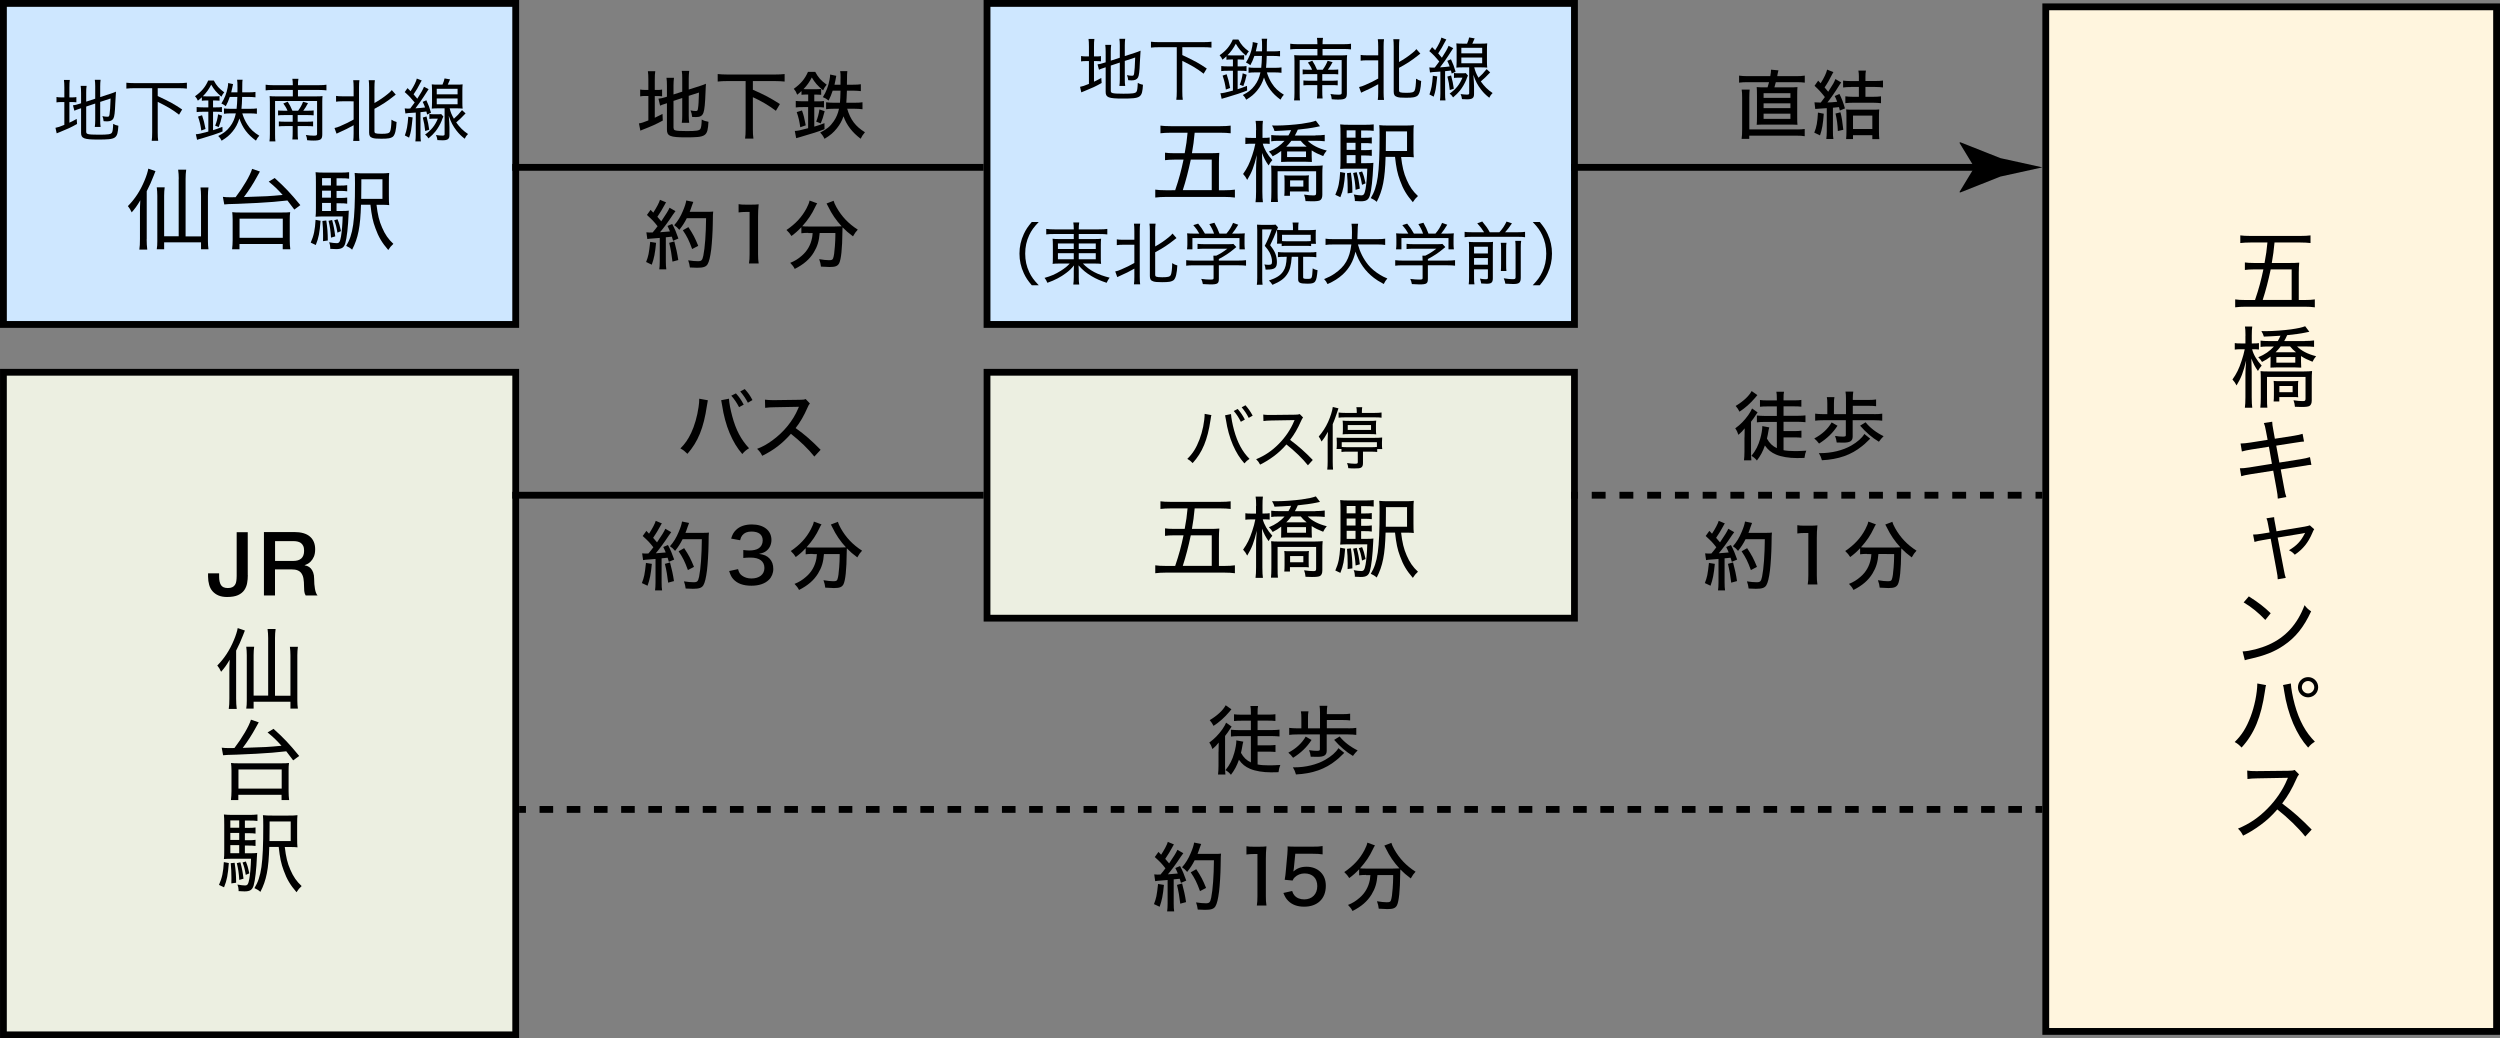 <?xml version="1.0" encoding="utf-8"?>
<!-- Generator: Adobe Illustrator 27.2.0, SVG Export Plug-In . SVG Version: 6.00 Build 0)  -->
<svg version="1.1" xmlns="http://www.w3.org/2000/svg" xmlns:xlink="http://www.w3.org/1999/xlink" x="0px" y="0px" width="366px"
	 height="152px" viewBox="0 0 366 152" style="enable-background:new 0 0 366 152;" xml:space="preserve">
<rect x="0" y="0" width="366" height="152" fill="#808080" stroke="none"/>
<style type="text/css">
	.st0{fill:#FFF5DE;stroke:#000000;stroke-width:0.997;stroke-miterlimit:10;}
	.st1{fill:#ECEFE1;stroke:#000000;stroke-width:0.992;stroke-miterlimit:10;}
	.st2{fill:#CEE7FF;stroke:#000000;stroke-miterlimit:10;}
	.st3{stroke:#000000;stroke-miterlimit:10;}
	.st4{fill:none;stroke:#000000;stroke-miterlimit:10;}
	.st5{fill:none;stroke:#000000;stroke-miterlimit:10;stroke-dasharray:2.03,2.03;}
	.st6{fill:none;stroke:#000000;stroke-miterlimit:10;stroke-dasharray:1.991,1.991;}
</style>
<g id="図">
	<rect x="299.5" y="1" class="st0" width="66" height="150"/>
	<rect x="0.5" y="54.5" class="st1" width="75" height="97"/>
	<rect x="0.5" y="0.5" class="st2" width="75" height="47"/>
	<rect x="144.5" y="54.5" class="st1" width="86" height="36"/>
	<rect x="144.5" y="0.5" class="st2" width="86" height="47"/>
	<line class="st3" x1="75" y1="24.5" x2="144" y2="24.5"/>
	<g>
		<g>
			<line class="st4" x1="230" y1="24.5" x2="290.85" y2="24.5"/>
			<g>
				<path d="M289.05,24.5l-2.19-3.6l0.12-0.08l5.88,2.33c2.05,0.45,4.09,0.9,6.14,1.35c-2.05,0.45-4.09,0.9-6.14,1.35l-5.88,2.33
					l-0.12-0.06L289.05,24.5z"/>
			</g>
		</g>
	</g>
	<line class="st3" x1="75" y1="72.5" x2="144" y2="72.5"/>
	<g>
		<g>
			<line class="st4" x1="230" y1="72.5" x2="231" y2="72.5"/>
			<line class="st5" x1="233.03" y1="72.5" x2="296.98" y2="72.5"/>
			<line class="st4" x1="298" y1="72.5" x2="299" y2="72.5"/>
		</g>
	</g>
	<g>
		<g>
			<line class="st4" x1="76" y1="118.5" x2="77" y2="118.5"/>
			<line class="st6" x1="78.99" y1="118.5" x2="297" y2="118.5"/>
			<line class="st4" x1="298" y1="118.5" x2="299" y2="118.5"/>
		</g>
	</g>
	<g>
		<path d="M94.92,11.66c0-0.56-0.02-0.91-0.07-1.24h1.08c-0.05,0.35-0.07,0.66-0.07,1.25v1.5h0.28c0.42,0,0.58-0.01,0.79-0.06v0.99
			c-0.28-0.03-0.46-0.04-0.83-0.04h-0.24v3.18c0.43-0.2,0.58-0.28,1.13-0.56l0.04,0.97C96,18.21,95.48,18.44,94,19.02
			c-0.11,0.04-0.15,0.07-0.25,0.11l-0.21-1.06c0.4-0.07,0.63-0.14,1.38-0.44v-3.58H94.6c-0.43,0-0.62,0.01-0.88,0.06v-1
			c0.25,0.04,0.45,0.06,0.88,0.06h0.32V11.66z M98.62,18.72c0,0.23,0.05,0.31,0.27,0.37c0.24,0.07,0.73,0.1,1.67,0.1
			c1.39,0,1.8-0.07,1.97-0.3c0.12-0.18,0.19-0.65,0.2-1.39c0.36,0.19,0.52,0.24,0.99,0.33c-0.13,2.15-0.32,2.28-3.36,2.28
			c-2.24,0-2.72-0.2-2.72-1.12v-3.88c-0.13,0.04-0.23,0.08-0.3,0.1c-0.36,0.11-0.46,0.15-0.7,0.26l-0.24-1.02
			c0.31-0.03,0.65-0.11,1.02-0.22l0.22-0.08v-1.6c0-0.52-0.02-0.83-0.07-1.16h1.1c-0.04,0.34-0.07,0.67-0.07,1.11v1.33l1.28-0.41
			v-1.97c0-0.47-0.01-0.7-0.07-1.07h1.09c-0.04,0.35-0.07,0.69-0.07,1.09v1.64l1.63-0.52c0.39-0.12,0.59-0.2,0.89-0.33
			c-0.01,0.15-0.01,0.15-0.03,0.51c-0.01,0.1-0.01,0.33-0.03,0.66c-0.06,1.72-0.15,2.65-0.31,3.08c-0.17,0.45-0.47,0.63-1.1,0.63
			c-0.14,0-0.27-0.01-0.55-0.02c-0.04-0.4-0.11-0.66-0.24-0.96c0.24,0.06,0.54,0.09,0.77,0.09s0.29-0.05,0.33-0.41
			c0.07-0.39,0.1-1.03,0.14-2.29l-1.5,0.48v2.87c0,0.44,0.02,0.75,0.07,1.08h-1.09c0.06-0.34,0.07-0.62,0.07-1.11v-2.52l-1.28,0.42
			V18.72z"/>
		<path d="M106.47,11.87c-0.53,0-0.98,0.02-1.4,0.07v-1.1c0.4,0.04,0.83,0.07,1.4,0.07h7c0.56,0,0.98-0.02,1.4-0.07v1.1
			c-0.43-0.04-0.86-0.07-1.4-0.07h-3.25v1.27c1.75,0.77,2.46,1.14,3.96,2.09l-0.59,0.99c-1.07-0.8-2.13-1.43-3.37-1.99v4.64
			c0,0.65,0.02,1.02,0.08,1.42h-1.22c0.06-0.4,0.08-0.78,0.08-1.42v-7H106.47z"/>
		<path d="M118.03,13.84c-0.26,0-0.46,0.01-0.69,0.04v-0.55c-0.29,0.26-0.36,0.33-0.63,0.54c-0.21-0.51-0.21-0.51-0.5-0.87
			c1.02-0.73,1.62-1.43,2.08-2.48h1.06c0.44,0.82,0.83,1.27,1.68,1.88c-0.25,0.29-0.34,0.43-0.53,0.83
			c-0.88-0.75-1.16-1.08-1.65-1.89c-0.37,0.7-0.69,1.16-1.22,1.71c0.14,0.01,0.22,0.01,0.4,0.01h1.52c0.32,0,0.46-0.01,0.67-0.03
			v0.85c-0.23-0.02-0.39-0.03-0.7-0.03h-0.31v0.99h0.47c0.43,0,0.68-0.01,0.95-0.05v0.95c-0.25-0.04-0.52-0.05-0.95-0.05h-0.47v2.85
			c0.62-0.19,0.83-0.25,1.49-0.51l0.01,0.88c-0.75,0.31-1.99,0.7-3.52,1.14c-0.09,0.02-0.19,0.06-0.31,0.09
			c-0.19,0.05-0.22,0.07-0.32,0.09l-0.2-1.06c0.36,0,0.84-0.1,1.95-0.4v-3.09h-0.77c-0.46,0-0.74,0.01-1.04,0.05v-0.95
			c0.29,0.03,0.6,0.05,1.07,0.05h0.75v-0.99H118.03z M117.16,18.63c-0.13-0.89-0.24-1.4-0.52-2.22l0.77-0.24
			c0.24,0.67,0.36,1.15,0.55,2.18L117.16,18.63z M119.49,17.81c0.25-0.65,0.36-1.06,0.48-1.79l0.76,0.26
			c-0.25,0.97-0.31,1.13-0.57,1.78L119.49,17.81z M121.9,13.28c-0.21,0.63-0.3,0.84-0.59,1.44c-0.31-0.25-0.53-0.37-0.84-0.5
			c0.5-0.79,0.81-1.64,0.97-2.53c0.07-0.33,0.08-0.54,0.09-0.78l0.9,0.19c-0.06,0.25-0.06,0.25-0.12,0.65
			c-0.06,0.25-0.09,0.42-0.14,0.65h0.88c0-0.27,0-0.48,0-0.62c0.01-0.26,0.01-0.41,0.01-0.48c0-0.4-0.01-0.65-0.06-0.89h1.05
			c-0.04,0.31-0.04,0.35-0.06,1.99h0.88c0.56,0,0.85-0.02,1.16-0.07v1.01c-0.35-0.04-0.75-0.07-1.13-0.07h-0.91
			c-0.03,0.89-0.06,1.33-0.09,1.77h1.19c0.51,0,0.89-0.02,1.18-0.07v1.02c-0.33-0.04-0.73-0.07-1.14-0.07h-1.1
			c0.47,1.6,1.22,2.59,2.6,3.44c-0.32,0.39-0.42,0.53-0.63,0.95c-1.24-0.94-2.05-1.99-2.51-3.28c-0.24,0.68-0.52,1.18-0.96,1.74
			c-0.5,0.63-0.98,1.05-1.82,1.55c-0.18-0.37-0.34-0.62-0.64-0.91c0.97-0.5,1.47-0.9,1.97-1.63c0.4-0.57,0.65-1.18,0.79-1.86h-0.77
			c-0.46,0-0.85,0.02-1.12,0.07v-1.02c0.29,0.04,0.68,0.07,1.09,0.07h0.94c0.04-0.59,0.07-0.96,0.08-1.77H121.9z"/>
		<path d="M96.05,35.55c-0.15,1.56-0.29,2.24-0.63,3.2l-0.83-0.39c0.34-0.88,0.41-1.21,0.6-2.95L96.05,35.55z M94.63,34.01
			c0.15,0.02,0.24,0.03,0.44,0.03c0.12,0,0.21,0,0.48-0.01c0.35-0.42,0.44-0.53,0.72-0.91c-0.58-0.74-0.74-0.9-1.56-1.65l0.54-0.75
			c0.19,0.21,0.25,0.27,0.39,0.41c0.47-0.72,0.87-1.47,0.98-1.88l0.9,0.38c-0.08,0.1-0.13,0.18-0.24,0.4
			c-0.3,0.56-0.62,1.09-1.04,1.71c0.21,0.23,0.21,0.23,0.57,0.66c0.7-1.03,1.07-1.63,1.21-1.99l0.87,0.5
			c-0.11,0.13-0.18,0.23-0.35,0.48c-0.69,1.06-1.4,2.01-1.91,2.61c0.8-0.06,0.88-0.06,1.45-0.12c-0.11-0.29-0.18-0.42-0.36-0.8
			l0.69-0.29c0.39,0.72,0.6,1.25,0.91,2.13l-0.78,0.33c-0.08-0.31-0.11-0.41-0.18-0.6c-0.55,0.07-0.55,0.07-0.88,0.09v3.53
			c0,0.53,0.02,0.83,0.07,1.16h-1.03c0.04-0.31,0.07-0.65,0.07-1.16v-3.44c-1.66,0.13-1.66,0.13-1.82,0.17L94.63,34.01z
			 M98.72,35.34c0.25,0.91,0.45,1.84,0.58,2.73l-0.85,0.23c-0.1-0.91-0.27-1.91-0.48-2.75L98.72,35.34z M100.55,31.94
			c-0.35,0.69-0.63,1.12-1.1,1.71c-0.24-0.29-0.43-0.47-0.75-0.68c0.53-0.59,0.95-1.28,1.27-2.07c0.29-0.67,0.43-1.13,0.5-1.55
			l1.03,0.21c-0.08,0.18-0.09,0.21-0.21,0.57c-0.13,0.4-0.21,0.6-0.32,0.88h2.54c0.45,0,0.66-0.01,0.9-0.04
			c-0.04,0.34-0.04,0.34-0.06,1.81c-0.01,1.07-0.12,2.86-0.23,3.74c-0.14,1.1-0.31,1.8-0.53,2.16c-0.24,0.39-0.64,0.52-1.53,0.52
			c-0.25,0-0.63-0.01-1.06-0.04c-0.06-0.42-0.11-0.66-0.25-1.05c0.56,0.09,1.03,0.13,1.43,0.13c0.52,0,0.64-0.13,0.79-0.83
			c0.23-1.13,0.38-3.17,0.4-5.47H100.55z M101.33,36.46c-0.48-1.31-0.73-1.8-1.36-2.75l0.81-0.46c0.68,1.02,0.98,1.6,1.44,2.74
			L101.33,36.46z"/>
		<path d="M108.14,29.89c0.31,0.06,0.54,0.07,1.02,0.07h0.88c0.48,0,0.65-0.01,1.03-0.05c-0.07,0.67-0.09,1.19-0.09,1.83v5.47
			c0,0.56,0.02,0.92,0.09,1.36h-1.42c0.07-0.42,0.09-0.81,0.09-1.36v-6.18h-0.55c-0.37,0-0.68,0.02-1.06,0.07V29.89z"/>
		<path d="M118.33,34.09c-0.38,0-0.71,0.02-1.01,0.06v-0.89c-0.51,0.54-0.86,0.85-1.45,1.29c-0.18-0.3-0.4-0.57-0.73-0.88
			c1.35-0.91,2.28-1.93,2.94-3.18c0.26-0.5,0.39-0.83,0.44-1.13l1.12,0.41c-0.1,0.14-0.17,0.26-0.31,0.56
			c-0.48,1.03-1.05,1.87-1.88,2.79c0.24,0.03,0.55,0.04,0.89,0.04h3.87c0.44,0,0.68-0.01,1.01-0.03c-0.81-0.87-1.46-1.82-1.97-2.88
			c-0.06-0.11-0.18-0.34-0.24-0.46l1.03-0.4c0.08,0.27,0.18,0.52,0.42,0.95c0.76,1.35,1.74,2.39,3.12,3.28
			c-0.26,0.27-0.45,0.53-0.7,0.98c-0.66-0.5-1.03-0.81-1.53-1.32c-0.01,0.19-0.01,0.19-0.02,0.68c-0.02,2.4-0.19,4-0.47,4.57
			c-0.22,0.42-0.57,0.56-1.4,0.56c-0.27,0-0.5-0.01-1.27-0.06c-0.04-0.41-0.11-0.64-0.26-1.09c0.57,0.1,1.07,0.15,1.42,0.15
			c0.42,0,0.53-0.05,0.62-0.27c0.12-0.35,0.2-0.89,0.26-1.79c0.04-0.55,0.07-1.12,0.07-1.56c0-0.13,0-0.2,0-0.36H120
			c-0.09,1.18-0.33,1.97-0.86,2.84c-0.6,1-1.5,1.77-2.79,2.42c-0.18-0.35-0.33-0.55-0.66-0.89c0.67-0.27,1.14-0.56,1.69-1.04
			c0.8-0.68,1.31-1.58,1.51-2.64c0.03-0.21,0.06-0.32,0.08-0.68H118.33z"/>
	</g>
	<g>
		<path d="M103.63,58.6l-0.14,0.81c-0.48,3.26-1.3,5.26-2.85,7.03c-0.44-0.43-0.58-0.54-1.03-0.79c0.66-0.65,1.12-1.31,1.58-2.28
			c0.48-1.01,0.89-2.42,1.08-3.78c0.07-0.48,0.1-0.81,0.1-1.22L103.63,58.6z M106.72,58.37c0.03,0.62,0.22,1.61,0.48,2.57
			c0.53,1.99,1.29,3.43,2.46,4.68c-0.46,0.3-0.62,0.42-0.99,0.85c-0.76-0.88-1.33-1.83-1.86-3.08c-0.5-1.18-0.88-2.62-1.09-4.03
			c-0.07-0.41-0.1-0.59-0.14-0.77L106.72,58.37z M107.74,57.59c0.52,0.58,0.76,0.94,1.14,1.65l-0.68,0.37
			c-0.36-0.68-0.67-1.14-1.14-1.68L107.74,57.59z M109.03,56.96c0.53,0.58,0.76,0.91,1.13,1.61l-0.67,0.39
			c-0.34-0.64-0.65-1.1-1.12-1.65L109.03,56.96z"/>
		<path d="M119.22,66.84c-0.87-1.1-2.08-2.26-3.43-3.33c-1.28,1.44-2.48,2.37-4.2,3.22c-0.24-0.47-0.35-0.62-0.75-1.02
			c0.85-0.33,1.38-0.63,2.21-1.22c1.69-1.22,3.06-2.9,3.8-4.68c0.03-0.1,0.03-0.1,0.07-0.16c0.02-0.04,0.02-0.04,0.04-0.1
			c-0.13,0.01-0.2,0.01-0.34,0.01l-3.19,0.06c-0.68,0.01-0.89,0.02-1.41,0.09l-0.03-1.2c0.37,0.04,0.65,0.07,1.13,0.07
			c0.04,0,0.17,0,0.3,0l3.66-0.05c0.53,0,0.63-0.02,0.87-0.11l0.62,0.65c-0.13,0.14-0.22,0.3-0.33,0.56
			c-0.53,1.22-1.09,2.19-1.76,3.04c1.39,1,2.27,1.77,3.66,3.18L119.22,66.84z"/>
		<path d="M95.43,82.55c-0.15,1.56-0.29,2.24-0.63,3.2l-0.83-0.39c0.34-0.88,0.41-1.21,0.6-2.95L95.43,82.55z M94.01,81.01
			c0.15,0.02,0.24,0.03,0.44,0.03c0.12,0,0.21,0,0.48-0.01c0.35-0.42,0.44-0.53,0.72-0.91c-0.58-0.74-0.74-0.9-1.56-1.65l0.54-0.75
			c0.19,0.21,0.25,0.27,0.39,0.41c0.47-0.72,0.87-1.47,0.98-1.88l0.9,0.38c-0.08,0.1-0.13,0.18-0.24,0.4
			c-0.3,0.56-0.62,1.09-1.04,1.71c0.21,0.23,0.21,0.23,0.57,0.66c0.7-1.03,1.07-1.63,1.21-1.99l0.87,0.5
			c-0.11,0.13-0.18,0.23-0.35,0.48c-0.69,1.06-1.4,2.01-1.91,2.61c0.8-0.06,0.88-0.06,1.45-0.12c-0.11-0.29-0.18-0.42-0.36-0.8
			l0.69-0.29c0.39,0.72,0.6,1.25,0.91,2.13l-0.78,0.33c-0.08-0.31-0.11-0.41-0.18-0.6c-0.55,0.07-0.55,0.07-0.88,0.09v3.53
			c0,0.53,0.02,0.83,0.07,1.16h-1.03c0.04-0.31,0.07-0.65,0.07-1.16v-3.44c-1.66,0.13-1.66,0.13-1.82,0.17L94.01,81.01z
			 M98.09,82.34c0.25,0.91,0.45,1.84,0.58,2.73l-0.85,0.23c-0.1-0.91-0.27-1.91-0.48-2.75L98.09,82.34z M99.93,78.94
			c-0.35,0.69-0.63,1.12-1.1,1.71c-0.24-0.29-0.43-0.47-0.75-0.68c0.53-0.59,0.95-1.28,1.27-2.07c0.29-0.67,0.43-1.13,0.5-1.55
			l1.03,0.21c-0.08,0.18-0.09,0.21-0.21,0.57c-0.13,0.4-0.21,0.6-0.32,0.88h2.54c0.45,0,0.66-0.01,0.9-0.04
			c-0.04,0.34-0.04,0.34-0.06,1.81c-0.01,1.07-0.12,2.86-0.23,3.74c-0.14,1.1-0.31,1.8-0.53,2.16c-0.24,0.39-0.64,0.52-1.53,0.52
			c-0.25,0-0.63-0.01-1.06-0.04c-0.06-0.42-0.11-0.66-0.25-1.05c0.56,0.09,1.03,0.13,1.43,0.13c0.52,0,0.64-0.13,0.79-0.83
			c0.23-1.13,0.38-3.17,0.4-5.47H99.93z M100.71,83.46c-0.48-1.31-0.73-1.8-1.36-2.75l0.81-0.46c0.68,1.02,0.98,1.6,1.44,2.74
			L100.71,83.46z"/>
		<path d="M108.05,83.32c0.14,0.51,0.27,0.72,0.58,0.95c0.37,0.27,0.83,0.42,1.38,0.42c1.15,0,1.9-0.59,1.9-1.53
			c0-0.99-0.72-1.53-2.02-1.53c-0.42,0-0.72,0.01-1.07,0.06v-1.17c0.26,0.04,0.6,0.07,0.88,0.07c0.56,0,1.07-0.11,1.34-0.3
			c0.41-0.26,0.62-0.67,0.62-1.17c0-0.85-0.58-1.3-1.66-1.3c-0.6,0-1.04,0.19-1.33,0.55c-0.15,0.2-0.22,0.35-0.32,0.72l-1.31-0.24
			c0.19-0.62,0.36-0.92,0.72-1.27c0.54-0.53,1.33-0.8,2.32-0.8c1.74,0,2.86,0.89,2.86,2.27c0,0.67-0.29,1.27-0.77,1.62
			c-0.26,0.2-0.5,0.29-1.05,0.42c0.76,0.1,1.18,0.29,1.56,0.7c0.36,0.4,0.53,0.87,0.53,1.52c0,0.59-0.24,1.19-0.65,1.58
			c-0.57,0.56-1.45,0.86-2.55,0.86c-1.21,0-2.08-0.32-2.67-0.98c-0.26-0.3-0.4-0.57-0.59-1.17L108.05,83.32z"/>
		<path d="M118.96,81.09c-0.38,0-0.71,0.02-1.01,0.06v-0.89c-0.51,0.54-0.86,0.85-1.45,1.29c-0.18-0.3-0.4-0.57-0.73-0.88
			c1.35-0.91,2.28-1.93,2.94-3.18c0.26-0.5,0.39-0.83,0.44-1.13l1.12,0.41c-0.1,0.14-0.17,0.26-0.31,0.56
			c-0.48,1.03-1.05,1.87-1.88,2.79c0.24,0.03,0.55,0.04,0.89,0.04h3.87c0.44,0,0.68-0.01,1.01-0.03c-0.81-0.87-1.46-1.82-1.97-2.88
			c-0.06-0.11-0.18-0.34-0.24-0.46l1.03-0.4c0.08,0.27,0.18,0.52,0.42,0.95c0.76,1.35,1.74,2.39,3.12,3.28
			c-0.26,0.27-0.45,0.53-0.7,0.98c-0.66-0.5-1.03-0.81-1.53-1.32c-0.01,0.19-0.01,0.19-0.02,0.68c-0.02,2.4-0.19,4-0.47,4.57
			c-0.22,0.42-0.57,0.56-1.4,0.56c-0.27,0-0.5-0.01-1.27-0.06c-0.04-0.41-0.11-0.64-0.26-1.09c0.57,0.1,1.07,0.15,1.42,0.15
			c0.42,0,0.53-0.05,0.62-0.27c0.12-0.35,0.2-0.89,0.26-1.79c0.04-0.55,0.07-1.12,0.07-1.56c0-0.13,0-0.2,0-0.36h-2.3
			c-0.09,1.18-0.33,1.97-0.86,2.84c-0.61,1-1.5,1.77-2.79,2.42c-0.18-0.35-0.33-0.55-0.66-0.89c0.67-0.27,1.14-0.56,1.69-1.04
			c0.8-0.68,1.31-1.58,1.51-2.64c0.03-0.21,0.05-0.32,0.08-0.68H118.96z"/>
	</g>
	<g>
		<path d="M255.4,64.04c0-0.46,0-0.63,0.02-1.33c-0.32,0.41-0.48,0.57-0.92,0.95c-0.12-0.38-0.24-0.64-0.46-0.95
			c0.76-0.55,1.35-1.16,1.91-1.94c0.27-0.4,0.44-0.69,0.55-0.97l0.81,0.57c-0.08,0.1-0.13,0.19-0.31,0.46
			c-0.17,0.28-0.34,0.52-0.65,0.91v4.42c0,0.54,0.01,0.92,0.05,1.23h-1.08c0.04-0.35,0.07-0.76,0.07-1.28V64.04z M257.28,57.84
			c-0.08,0.09-0.08,0.09-0.34,0.41c-0.68,0.8-1.43,1.47-2.28,2.02c-0.17-0.34-0.31-0.55-0.56-0.84c1.09-0.65,1.95-1.44,2.34-2.18
			L257.28,57.84z M260.13,61.77h-1.83c-0.37,0-0.74,0.02-1.09,0.06v-1c0.33,0.03,0.67,0.06,1.1,0.06h1.82V59.5h-1.4
			c-0.42,0-0.76,0.01-1.07,0.05v-0.99c0.3,0.04,0.58,0.06,1.07,0.06h1.4v-0.21c0-0.54-0.02-0.79-0.07-1.06h1.12
			c-0.06,0.24-0.07,0.52-0.07,1.04v0.22h1.52c0.5,0,0.78-0.01,1.09-0.06v0.99c-0.31-0.04-0.64-0.05-1.07-0.05h-1.54v1.38h2.1
			c0.44,0,0.78-0.02,1.11-0.06v1c-0.35-0.03-0.73-0.06-1.11-0.06h-2.1v1.36h1.54c0.44,0,0.74-0.01,1.08-0.06v1.03
			c-0.33-0.03-0.65-0.05-1.07-0.05h-1.55v1.88c0.44,0.09,1.04,0.13,1.71,0.13c0.46,0,0.63-0.01,1.62-0.06
			c-0.14,0.37-0.18,0.48-0.27,1.06c-0.87,0.02-0.92,0.02-1.09,0.02c-1.18,0-2.31-0.19-3.06-0.51c-0.72-0.31-1.18-0.68-1.64-1.33
			c-0.3,0.87-0.63,1.49-1.17,2.2c-0.27-0.33-0.46-0.48-0.8-0.68c0.65-0.81,1-1.51,1.29-2.53c0.18-0.63,0.3-1.33,0.3-1.75
			c0-0.01,0-0.04-0.01-0.08l1.03,0.19c-0.08,0.28-0.08,0.28-0.22,1.08c-0.04,0.22-0.08,0.35-0.12,0.56c0.37,0.68,0.83,1.11,1.45,1.4
			V61.77z"/>
		<path d="M269.01,62.33c-0.68,1.05-1.54,1.88-2.7,2.61c-0.23-0.31-0.43-0.52-0.7-0.75c1.14-0.6,2.01-1.41,2.54-2.35L269.01,62.33z
			 M274.37,60.63c0.51,0,0.87-0.02,1.19-0.07v1.03c-0.35-0.04-0.69-0.07-1.19-0.07h-3.14v2.38c0,0.66-0.37,0.9-1.36,0.9
			c-0.27,0-0.58-0.01-0.98-0.02c-0.05-0.41-0.11-0.62-0.24-0.96c0.43,0.07,0.78,0.1,1.13,0.1c0.36,0,0.45-0.04,0.45-0.22v-2.18
			h-3.27c-0.52,0-0.88,0.02-1.22,0.07v-1.03c0.36,0.04,0.69,0.07,1.22,0.07h0.56v-1.51c0-0.41-0.01-0.66-0.07-0.98h1.11
			c-0.06,0.32-0.07,0.55-0.07,0.98v1.51h1.76v-2.27c0-0.43-0.02-0.74-0.07-1.03h1.14c-0.04,0.27-0.07,0.54-0.07,0.97v0.25h2.32
			c0.47,0,0.77-0.02,1.09-0.07v0.99c-0.31-0.04-0.56-0.06-1.09-0.06h-2.32v1.21H274.37z M273.8,64.22
			c-0.89,0.86-0.89,0.86-1.19,1.09c-1.58,1.29-3.47,1.95-5.88,2.07c-0.12-0.43-0.22-0.65-0.45-1.05c0.1,0.01,0.17,0.01,0.22,0.01
			c1.64,0,3.28-0.4,4.51-1.1c0.89-0.51,1.6-1.13,1.93-1.71L273.8,64.22z M273.12,61.82c0.62,0.78,1.57,1.52,2.64,2.04
			c-0.3,0.3-0.43,0.45-0.69,0.81c-1-0.59-1.9-1.38-2.75-2.35L273.12,61.82z"/>
		<path d="M251.05,82.55c-0.15,1.56-0.29,2.24-0.63,3.2l-0.83-0.39c0.34-0.88,0.41-1.21,0.6-2.95L251.05,82.55z M249.63,81.01
			c0.15,0.02,0.24,0.03,0.44,0.03c0.12,0,0.21,0,0.48-0.01c0.35-0.42,0.44-0.53,0.72-0.91c-0.58-0.74-0.74-0.9-1.56-1.65l0.54-0.75
			c0.19,0.21,0.25,0.27,0.39,0.41c0.47-0.72,0.87-1.47,0.98-1.88l0.9,0.38c-0.08,0.1-0.13,0.18-0.24,0.4
			c-0.3,0.56-0.62,1.09-1.04,1.71c0.21,0.23,0.21,0.23,0.57,0.66c0.7-1.03,1.07-1.63,1.21-1.99l0.87,0.5
			c-0.11,0.13-0.18,0.23-0.35,0.48c-0.69,1.06-1.4,2.01-1.91,2.61c0.8-0.06,0.88-0.06,1.45-0.12c-0.11-0.29-0.18-0.42-0.36-0.8
			l0.69-0.29c0.39,0.72,0.6,1.25,0.91,2.13l-0.78,0.33c-0.08-0.31-0.11-0.41-0.18-0.6c-0.55,0.07-0.55,0.07-0.88,0.09v3.53
			c0,0.53,0.02,0.83,0.07,1.16h-1.03c0.04-0.31,0.07-0.65,0.07-1.16v-3.44c-1.66,0.13-1.66,0.13-1.82,0.17L249.63,81.01z
			 M253.72,82.34c0.25,0.91,0.45,1.84,0.58,2.73l-0.85,0.23c-0.1-0.91-0.27-1.91-0.48-2.75L253.72,82.34z M255.55,78.94
			c-0.35,0.69-0.63,1.12-1.1,1.71c-0.24-0.29-0.43-0.47-0.75-0.68c0.53-0.59,0.95-1.28,1.27-2.07c0.29-0.67,0.43-1.13,0.5-1.55
			l1.03,0.21c-0.08,0.18-0.09,0.21-0.21,0.57c-0.13,0.4-0.21,0.6-0.32,0.88h2.54c0.45,0,0.66-0.01,0.9-0.04
			c-0.04,0.34-0.04,0.34-0.06,1.81c-0.01,1.07-0.12,2.86-0.23,3.74c-0.14,1.1-0.31,1.8-0.53,2.16c-0.24,0.39-0.64,0.52-1.53,0.52
			c-0.25,0-0.63-0.01-1.06-0.04c-0.06-0.42-0.11-0.66-0.25-1.05c0.56,0.09,1.03,0.13,1.43,0.13c0.52,0,0.64-0.13,0.79-0.83
			c0.23-1.13,0.38-3.17,0.4-5.47H255.55z M256.33,83.46c-0.48-1.31-0.73-1.8-1.36-2.75l0.81-0.46c0.68,1.02,0.98,1.6,1.44,2.74
			L256.33,83.46z"/>
		<path d="M263.14,76.89c0.31,0.06,0.54,0.07,1.02,0.07h0.88c0.48,0,0.65-0.01,1.03-0.05c-0.07,0.67-0.09,1.19-0.09,1.83v5.47
			c0,0.56,0.02,0.92,0.09,1.36h-1.42c0.07-0.42,0.09-0.81,0.09-1.36v-6.18h-0.55c-0.37,0-0.68,0.02-1.06,0.07V76.89z"/>
		<path d="M273.33,81.09c-0.38,0-0.71,0.02-1.01,0.06v-0.89c-0.51,0.54-0.86,0.85-1.45,1.29c-0.18-0.3-0.4-0.57-0.73-0.88
			c1.35-0.91,2.28-1.93,2.94-3.18c0.26-0.5,0.39-0.83,0.44-1.13l1.12,0.41c-0.1,0.14-0.17,0.26-0.31,0.56
			c-0.48,1.03-1.05,1.87-1.88,2.79c0.24,0.03,0.55,0.04,0.89,0.04h3.87c0.44,0,0.68-0.01,1.01-0.03c-0.81-0.87-1.46-1.82-1.97-2.88
			c-0.06-0.11-0.18-0.34-0.24-0.46l1.03-0.4c0.08,0.27,0.18,0.52,0.42,0.95c0.76,1.35,1.74,2.39,3.12,3.28
			c-0.26,0.27-0.45,0.53-0.7,0.98c-0.66-0.5-1.03-0.81-1.53-1.32c-0.01,0.19-0.01,0.19-0.02,0.68c-0.02,2.4-0.19,4-0.47,4.57
			c-0.22,0.42-0.57,0.56-1.4,0.56c-0.27,0-0.5-0.01-1.27-0.06c-0.04-0.41-0.11-0.64-0.26-1.09c0.57,0.1,1.07,0.15,1.42,0.15
			c0.42,0,0.53-0.05,0.62-0.27c0.12-0.35,0.2-0.89,0.26-1.79c0.04-0.55,0.07-1.12,0.07-1.56c0-0.13,0-0.2,0-0.36H275
			c-0.09,1.18-0.33,1.97-0.86,2.84c-0.6,1-1.5,1.77-2.79,2.42c-0.18-0.35-0.33-0.55-0.66-0.89c0.67-0.27,1.14-0.56,1.69-1.04
			c0.8-0.68,1.31-1.58,1.51-2.64c0.03-0.21,0.06-0.32,0.08-0.68H273.33z"/>
	</g>
	<g>
		<path d="M178.4,110.04c0-0.46,0-0.63,0.02-1.33c-0.32,0.41-0.48,0.57-0.92,0.95c-0.12-0.38-0.24-0.64-0.46-0.95
			c0.76-0.55,1.35-1.16,1.91-1.94c0.27-0.4,0.44-0.69,0.55-0.97l0.81,0.57c-0.08,0.1-0.13,0.19-0.31,0.46
			c-0.17,0.28-0.34,0.52-0.65,0.91v4.42c0,0.54,0.01,0.92,0.05,1.23h-1.08c0.04-0.35,0.07-0.76,0.07-1.28V110.04z M180.28,103.84
			c-0.08,0.09-0.08,0.09-0.34,0.41c-0.68,0.8-1.43,1.47-2.28,2.02c-0.17-0.34-0.31-0.55-0.56-0.84c1.09-0.65,1.95-1.44,2.34-2.18
			L180.28,103.84z M183.13,107.77h-1.83c-0.37,0-0.74,0.02-1.09,0.06v-1c0.33,0.03,0.67,0.06,1.1,0.06h1.82v-1.38h-1.4
			c-0.42,0-0.76,0.01-1.07,0.05v-0.99c0.3,0.04,0.58,0.06,1.07,0.06h1.4v-0.21c0-0.54-0.02-0.79-0.07-1.06h1.12
			c-0.06,0.24-0.07,0.52-0.07,1.04v0.22h1.52c0.5,0,0.78-0.01,1.09-0.06v0.99c-0.31-0.04-0.64-0.05-1.07-0.05h-1.54v1.38h2.1
			c0.44,0,0.78-0.02,1.11-0.06v1c-0.35-0.03-0.73-0.06-1.11-0.06h-2.1v1.36h1.54c0.44,0,0.74-0.01,1.08-0.06v1.03
			c-0.33-0.03-0.65-0.05-1.07-0.05h-1.55v1.88c0.44,0.09,1.04,0.13,1.71,0.13c0.46,0,0.63-0.01,1.62-0.06
			c-0.14,0.37-0.18,0.48-0.27,1.06c-0.87,0.02-0.92,0.02-1.09,0.02c-1.18,0-2.31-0.19-3.06-0.51c-0.72-0.31-1.18-0.68-1.64-1.33
			c-0.3,0.87-0.63,1.49-1.17,2.2c-0.27-0.33-0.46-0.48-0.8-0.68c0.65-0.81,1-1.51,1.29-2.53c0.18-0.63,0.3-1.33,0.3-1.75
			c0-0.01,0-0.04-0.01-0.08l1.03,0.19c-0.08,0.28-0.08,0.28-0.22,1.08c-0.04,0.22-0.08,0.35-0.12,0.56c0.37,0.68,0.83,1.11,1.45,1.4
			V107.77z"/>
		<path d="M192.01,108.33c-0.68,1.05-1.54,1.88-2.7,2.61c-0.23-0.31-0.43-0.52-0.7-0.75c1.14-0.6,2.01-1.41,2.54-2.35L192.01,108.33
			z M197.37,106.63c0.51,0,0.87-0.02,1.19-0.07v1.03c-0.35-0.04-0.69-0.07-1.19-0.07h-3.14v2.38c0,0.66-0.37,0.9-1.36,0.9
			c-0.27,0-0.58-0.01-0.98-0.02c-0.05-0.41-0.11-0.62-0.24-0.96c0.43,0.07,0.78,0.1,1.13,0.1c0.36,0,0.45-0.04,0.45-0.22v-2.18
			h-3.27c-0.52,0-0.88,0.02-1.22,0.07v-1.03c0.36,0.04,0.69,0.07,1.22,0.07h0.56v-1.51c0-0.41-0.01-0.66-0.07-0.98h1.11
			c-0.06,0.32-0.07,0.55-0.07,0.98v1.51h1.76v-2.27c0-0.43-0.02-0.74-0.07-1.03h1.14c-0.04,0.27-0.07,0.54-0.07,0.97v0.25h2.32
			c0.47,0,0.77-0.02,1.09-0.07v0.99c-0.31-0.04-0.56-0.06-1.09-0.06h-2.32v1.21H197.37z M196.8,110.22
			c-0.89,0.86-0.89,0.86-1.19,1.09c-1.58,1.29-3.47,1.95-5.88,2.07c-0.12-0.43-0.22-0.65-0.45-1.05c0.1,0.01,0.17,0.01,0.22,0.01
			c1.64,0,3.28-0.4,4.51-1.1c0.89-0.51,1.6-1.13,1.93-1.71L196.8,110.22z M196.12,107.82c0.62,0.78,1.57,1.52,2.64,2.04
			c-0.3,0.3-0.43,0.45-0.69,0.81c-1-0.59-1.9-1.38-2.75-2.35L196.12,107.82z"/>
		<path d="M170.4,129.55c-0.15,1.56-0.29,2.24-0.63,3.2l-0.83-0.39c0.34-0.88,0.41-1.21,0.6-2.95L170.4,129.55z M168.98,128.01
			c0.15,0.02,0.24,0.03,0.44,0.03c0.12,0,0.21,0,0.48-0.01c0.35-0.42,0.44-0.53,0.72-0.91c-0.58-0.74-0.74-0.9-1.56-1.65l0.54-0.75
			c0.19,0.21,0.25,0.27,0.39,0.41c0.47-0.72,0.87-1.47,0.98-1.88l0.9,0.38c-0.08,0.1-0.13,0.18-0.24,0.4
			c-0.3,0.56-0.62,1.09-1.04,1.71c0.21,0.23,0.21,0.23,0.57,0.66c0.7-1.03,1.07-1.63,1.21-1.99l0.87,0.5
			c-0.11,0.13-0.18,0.23-0.35,0.48c-0.69,1.06-1.4,2.01-1.91,2.61c0.8-0.06,0.88-0.06,1.45-0.12c-0.11-0.29-0.18-0.42-0.36-0.8
			l0.69-0.29c0.39,0.72,0.6,1.25,0.91,2.13l-0.78,0.33c-0.08-0.31-0.11-0.41-0.18-0.6c-0.55,0.07-0.55,0.07-0.88,0.09v3.53
			c0,0.53,0.02,0.83,0.07,1.16h-1.03c0.04-0.31,0.07-0.65,0.07-1.16v-3.44c-1.66,0.13-1.66,0.13-1.82,0.17L168.98,128.01z
			 M173.06,129.34c0.25,0.91,0.45,1.84,0.58,2.73l-0.85,0.23c-0.1-0.91-0.27-1.91-0.48-2.75L173.06,129.34z M174.9,125.94
			c-0.35,0.69-0.63,1.12-1.1,1.71c-0.24-0.29-0.43-0.47-0.75-0.68c0.53-0.59,0.95-1.28,1.27-2.07c0.29-0.67,0.43-1.13,0.5-1.55
			l1.03,0.21c-0.08,0.18-0.09,0.21-0.21,0.57c-0.13,0.4-0.21,0.6-0.32,0.88h2.54c0.45,0,0.66-0.01,0.9-0.04
			c-0.04,0.34-0.04,0.34-0.06,1.81c-0.01,1.07-0.12,2.86-0.23,3.74c-0.14,1.1-0.31,1.8-0.53,2.16c-0.24,0.39-0.64,0.52-1.53,0.52
			c-0.25,0-0.63-0.01-1.06-0.04c-0.06-0.42-0.11-0.66-0.25-1.05c0.56,0.09,1.03,0.13,1.43,0.13c0.52,0,0.64-0.13,0.79-0.83
			c0.23-1.13,0.38-3.17,0.4-5.47H174.9z M175.68,130.46c-0.48-1.31-0.73-1.8-1.36-2.75l0.81-0.46c0.68,1.02,0.98,1.6,1.44,2.74
			L175.68,130.46z"/>
		<path d="M182.48,123.89c0.31,0.06,0.54,0.07,1.02,0.07h0.88c0.48,0,0.65-0.01,1.03-0.05c-0.07,0.67-0.09,1.19-0.09,1.83v5.47
			c0,0.56,0.02,0.92,0.09,1.36H184c0.07-0.42,0.09-0.81,0.09-1.36v-6.18h-0.55c-0.37,0-0.68,0.02-1.06,0.07V123.89z"/>
		<path d="M189.42,127.12c-0.01,0.11-0.03,0.27-0.07,0.47c0.54-0.48,1.13-0.7,1.93-0.7c0.82,0,1.54,0.27,2.06,0.79
			c0.51,0.51,0.76,1.17,0.76,2.01c0,1.88-1.22,3.05-3.18,3.05c-0.99,0-1.77-0.29-2.34-0.87c-0.31-0.32-0.46-0.57-0.69-1.14
			l1.28-0.29c0.11,0.32,0.18,0.46,0.33,0.64c0.33,0.39,0.84,0.59,1.44,0.59c1.15,0,1.91-0.77,1.91-1.94c0-1.16-0.7-1.86-1.87-1.86
			c-0.54,0-1.07,0.21-1.43,0.57c-0.15,0.14-0.21,0.24-0.31,0.47l-1.16-0.11c0.1-0.64,0.12-0.76,0.15-1.13l0.24-2.64
			c0.03-0.26,0.04-0.51,0.04-0.68c0-0.02,0-0.1,0-0.2c-0.01-0.06-0.01-0.14-0.01-0.24c0.33,0.03,0.57,0.04,1.17,0.04h2.53
			c0.7,0,0.95-0.01,1.43-0.09v1.22c-0.46-0.07-0.85-0.09-1.43-0.09h-2.57L189.42,127.12z"/>
		<path d="M199.99,128.09c-0.38,0-0.71,0.02-1.01,0.06v-0.89c-0.51,0.54-0.86,0.85-1.45,1.29c-0.18-0.3-0.4-0.57-0.73-0.88
			c1.35-0.91,2.28-1.93,2.94-3.18c0.26-0.5,0.39-0.83,0.44-1.13l1.12,0.41c-0.1,0.14-0.17,0.26-0.31,0.56
			c-0.48,1.03-1.05,1.87-1.88,2.79c0.24,0.03,0.55,0.04,0.89,0.04h3.87c0.44,0,0.68-0.01,1.01-0.03c-0.81-0.87-1.46-1.82-1.97-2.88
			c-0.06-0.11-0.18-0.34-0.24-0.46l1.03-0.4c0.08,0.27,0.18,0.52,0.42,0.95c0.76,1.35,1.74,2.39,3.12,3.28
			c-0.26,0.27-0.45,0.53-0.7,0.98c-0.66-0.5-1.03-0.81-1.53-1.32c-0.01,0.19-0.01,0.19-0.02,0.68c-0.02,2.4-0.19,4-0.47,4.57
			c-0.22,0.42-0.57,0.56-1.4,0.56c-0.27,0-0.5-0.01-1.27-0.06c-0.04-0.41-0.11-0.64-0.26-1.09c0.57,0.1,1.07,0.15,1.42,0.15
			c0.42,0,0.53-0.05,0.62-0.27c0.12-0.35,0.2-0.89,0.26-1.79c0.04-0.55,0.07-1.12,0.07-1.56c0-0.13,0-0.2,0-0.36h-2.3
			c-0.09,1.18-0.33,1.97-0.86,2.84c-0.61,1-1.5,1.77-2.79,2.42c-0.18-0.35-0.33-0.55-0.66-0.89c0.67-0.27,1.14-0.56,1.69-1.04
			c0.8-0.68,1.31-1.58,1.51-2.64c0.03-0.21,0.05-0.32,0.08-0.68H199.99z"/>
	</g>
	<g>
		<path d="M259.17,11.15c0.08-0.4,0.11-0.7,0.11-0.95l1.08,0.1c-0.03,0.12-0.07,0.3-0.12,0.54c-0.02,0.12-0.03,0.19-0.05,0.31h2.74
			c0.58,0,0.91-0.02,1.29-0.08v1.03c-0.35-0.05-0.67-0.07-1.29-0.07h-2.95c-0.11,0.42-0.12,0.48-0.21,0.76h2.08
			c0.65,0,0.98-0.01,1.3-0.04c-0.03,0.26-0.04,0.62-0.04,1.25v3.05c0,0.63,0.01,0.96,0.04,1.22c-0.34-0.02-0.62-0.03-1.3-0.03h-3.38
			c-0.65,0-0.96,0.01-1.29,0.03c0.03-0.25,0.04-0.65,0.04-1.22v-3.05c0-0.64-0.01-0.97-0.04-1.25c0.32,0.03,0.65,0.04,1.3,0.04h0.29
			c0.12-0.39,0.13-0.43,0.22-0.76h-3.17c-0.45,0-0.84,0.02-1.22,0.07v-1.03c0.37,0.05,0.71,0.08,1.24,0.08H259.17z M263.07,18.95
			c0.51,0,0.8-0.02,1.14-0.07v1.06c-0.37-0.06-0.66-0.08-1.22-0.08h-6.9v0.47h-1.12c0.06-0.4,0.08-0.81,0.08-1.42v-4.59
			c0-0.54-0.02-0.95-0.07-1.2h1.17c-0.03,0.31-0.05,0.7-0.05,1.16v4.66H263.07z M258.19,14.33h3.93v-0.69h-3.93V14.33z
			 M258.19,15.83h3.93v-0.7h-3.93V15.83z M258.19,17.4h3.93v-0.76h-3.93V17.4z"/>
		<path d="M266.54,15.04c0.25-0.33,0.39-0.51,0.62-0.83c-0.58-0.74-0.9-1.08-1.51-1.65l0.53-0.75l0.36,0.38
			c0.5-0.78,0.85-1.52,0.95-2l0.92,0.37c-0.08,0.11-0.1,0.17-0.2,0.35c-0.35,0.71-0.7,1.33-1.09,1.89c0.21,0.24,0.23,0.26,0.53,0.63
			c0.79-1.24,0.85-1.34,1.05-1.86l0.85,0.5c-0.18,0.25-0.18,0.25-0.78,1.2c-0.37,0.56-0.76,1.11-1.23,1.73
			c0.62-0.02,0.62-0.02,1.42-0.1c-0.15-0.42-0.19-0.52-0.36-0.84l0.69-0.31c0.34,0.67,0.57,1.28,0.81,2.12l-0.75,0.31
			c-0.06-0.24-0.08-0.34-0.12-0.5c-0.34,0.04-0.34,0.04-0.89,0.09v3.45c0,0.52,0.01,0.8,0.07,1.13h-1.04
			c0.04-0.34,0.07-0.63,0.07-1.14v-3.38c-0.14,0.01-0.14,0.01-0.99,0.07c-0.25,0.01-0.43,0.02-0.7,0.05l-0.11-0.97
			c0.29,0.02,0.41,0.03,0.76,0.03H266.54z M267,16.65c-0.11,1.51-0.24,2.26-0.55,3.17l-0.84-0.4c0.34-0.84,0.46-1.5,0.54-2.94
			L267,16.65z M269.44,16.44c0.19,0.71,0.3,1.44,0.42,2.56l-0.8,0.18c-0.04-0.99-0.13-1.65-0.34-2.56L269.44,16.44z M270.99,12.74
			c-0.51,0-0.85,0.02-1.16,0.07V11.8c0.32,0.04,0.65,0.07,1.17,0.07h1.14V11.2c0-0.33-0.02-0.58-0.07-0.86h1.1
			c-0.05,0.26-0.07,0.53-0.07,0.88v0.64h1.39c0.52,0,0.86-0.02,1.18-0.07v1.01c-0.31-0.04-0.72-0.07-1.18-0.07h-1.39v1.44h1.12
			c0.48,0,0.85-0.02,1.16-0.07v1.01c-0.33-0.04-0.69-0.07-1.14-0.07h-2.95c-0.41,0-0.8,0.02-1.13,0.06v-1
			c0.3,0.04,0.67,0.07,1.14,0.07h0.84v-1.44H270.99z M271.28,20.36h-1.01c0.03-0.29,0.05-0.6,0.05-1.07v-2.24
			c0-0.52-0.01-0.72-0.04-1.03c0.24,0.03,0.54,0.04,0.91,0.04h2.99c0.44,0,0.68-0.01,0.94-0.04c-0.03,0.26-0.04,0.54-0.04,1.05v2.16
			c0,0.43,0.02,0.85,0.05,1.14h-1.02v-0.58h-2.83V20.36z M271.28,18.89h2.83v-1.97h-2.83V18.89z"/>
	</g>
</g>
<g id="文字">
	<g>
		<path d="M330.14,43.91c0.57-1.69,0.87-2.81,1.22-4.47h-1.38c-0.56,0-0.96,0.03-1.33,0.08v-1.1c0.33,0.05,0.75,0.08,1.35,0.08h1.53
			c0.25-1.39,0.3-1.74,0.42-3h-2.46c-0.64,0-1.05,0.03-1.51,0.08v-1.12c0.42,0.05,0.79,0.08,1.48,0.08h7.29
			c0.69,0,1.08-0.03,1.51-0.08v1.12c-0.48-0.05-0.86-0.08-1.51-0.08h-3.76c-0.13,1.34-0.18,1.7-0.4,3h2.54
			c0.64,0,1.03-0.01,1.48-0.05c-0.04,0.46-0.07,0.88-0.07,1.44v4.03h0.85c0.7,0,1.04-0.03,1.5-0.09v1.16
			c-0.48-0.06-0.88-0.09-1.53-0.09h-8.58c-0.6,0-1.07,0.03-1.55,0.09v-1.16c0.42,0.06,0.81,0.09,1.52,0.09H330.14z M335.5,43.91
			v-4.47h-3.07c-0.34,1.62-0.74,3.16-1.17,4.47H335.5z"/>
		<path d="M328.74,49.15c0-0.71-0.03-1.05-0.08-1.35h1.07c-0.05,0.32-0.07,0.71-0.07,1.34v1.14h0.23c0.36,0,0.57-0.01,0.82-0.05
			v0.94c-0.25-0.03-0.51-0.04-0.81-0.04h-0.19c0.19,0.78,0.68,1.61,1.4,2.4c-0.21,0.23-0.32,0.39-0.55,0.78
			c-0.43-0.61-0.68-1.08-0.96-1.83c0.04,1.05,0.05,1.48,0.05,1.99v3.69c0,0.7,0.03,1.16,0.08,1.53h-1.08
			c0.05-0.4,0.08-0.84,0.08-1.53v-3.37c0-0.53,0.03-1.01,0.1-2c-0.4,1.7-0.74,2.56-1.4,3.64c-0.22-0.42-0.3-0.53-0.6-0.87
			c0.61-0.86,0.96-1.57,1.34-2.74c0.21-0.61,0.34-1.13,0.46-1.69h-0.56c-0.4,0-0.66,0.01-0.9,0.05v-0.95
			c0.22,0.04,0.48,0.05,0.9,0.05h0.66V49.15z M337.4,49.92c0.56,0,1.07-0.03,1.38-0.08v0.94c-0.38-0.04-0.84-0.06-1.33-0.06h-1.16
			c0.61,0.62,1.55,1.12,2.79,1.43c-0.22,0.25-0.38,0.49-0.53,0.81c-0.81-0.33-1.09-0.46-1.68-0.83v0.82c0,0.26,0.01,0.56,0.03,0.87
			c-0.23-0.01-0.49-0.03-0.88-0.03h-2.76c-0.38,0-0.64,0.01-0.87,0.03c0-0.1,0-0.1,0.01-0.26c0.01-0.12,0.01-0.34,0.01-0.61v-0.74
			c-0.44,0.34-0.7,0.49-1.25,0.78c-0.16-0.27-0.27-0.42-0.55-0.69c0.97-0.4,1.69-0.9,2.29-1.57h-0.86c-0.51,0-0.79,0.01-1.09,0.06
			v-0.92c0.34,0.04,0.68,0.06,1.18,0.06h1.34c0.18-0.31,0.25-0.43,0.39-0.78c-0.74,0.05-1.9,0.12-2.43,0.13
			c-0.08-0.27-0.18-0.52-0.36-0.81c0.31,0.01,0.53,0.01,0.69,0.01c1.05,0,2.59-0.12,3.64-0.26c1.08-0.16,1.56-0.26,2.08-0.46
			l0.61,0.81c-0.21,0.04-0.26,0.05-0.57,0.12c-0.58,0.13-1.79,0.3-2.68,0.38c-0.18,0.4-0.25,0.55-0.43,0.86H337.4z M330.91,59.67
			c0.04-0.31,0.07-0.84,0.07-1.47v-2.7c0-0.55-0.01-0.87-0.04-1.17c0.29,0.04,0.6,0.05,1.14,0.05h5.15c0.62,0,1-0.03,1.26-0.06
			c-0.04,0.36-0.05,0.79-0.05,1.25v3.06c0,0.42-0.12,0.68-0.35,0.81c-0.21,0.1-0.51,0.14-1.17,0.14c-0.14,0-0.42-0.01-0.94-0.03
			c-0.04-0.4-0.08-0.57-0.21-0.95c0.65,0.09,0.95,0.12,1.37,0.12c0.33,0,0.39-0.06,0.39-0.38v-3.16h-5.64v3.06
			c0,0.75,0.01,1.13,0.05,1.44H330.91z M332.9,56.64c0-0.38-0.01-0.61-0.04-0.88c0.17,0.03,0.38,0.04,0.86,0.04h1.92
			c0.46,0,0.65-0.01,0.83-0.04c-0.04,0.22-0.04,0.38-0.04,0.87v0.74c0,0.51,0,0.6,0.03,0.79c-0.26-0.03-0.34-0.03-0.74-0.03h-2.03
			v0.64h-0.83c0.03-0.23,0.04-0.56,0.04-0.98V56.64z M333.9,50.71c-0.25,0.32-0.46,0.57-0.75,0.86h2.98
			c-0.39-0.33-0.64-0.56-0.87-0.86H333.9z M333.26,53.09h2.77v-0.82h-2.77V53.09z M333.7,57.42h1.94v-0.91h-1.94V57.42z"/>
		<path d="M331.74,63.14c-0.12-0.65-0.17-0.87-0.31-1.21l1.22-0.19c0.01,0.36,0.05,0.61,0.16,1.2l0.23,1.29l2.76-0.43
			c0.57-0.09,1-0.19,1.3-0.29l0.21,1.13c-0.39,0.03-0.4,0.03-1.3,0.17l-2.77,0.43l0.46,2.48l3.09-0.49c0.65-0.1,1.03-0.2,1.39-0.31
			l0.21,1.14c-0.26,0-0.33,0.01-0.58,0.05c-0.07,0.01-0.13,0.03-0.21,0.04c-0.16,0.03-0.34,0.05-0.57,0.09l-3.13,0.49l0.49,2.65
			c0.14,0.77,0.18,0.96,0.33,1.39l-1.25,0.23c-0.01-0.4-0.07-0.78-0.18-1.4l-0.49-2.69l-3.34,0.52c-0.71,0.12-0.95,0.17-1.34,0.29
			l-0.2-1.16c0.44,0,0.78-0.04,1.39-0.13l3.3-0.53l-0.44-2.5l-2.54,0.4c-0.64,0.1-1.07,0.2-1.42,0.3l-0.19-1.17
			c0.46-0.01,0.84-0.05,1.44-0.14l2.52-0.4L331.74,63.14z"/>
		<path d="M332.07,76.89c-0.1-0.58-0.14-0.7-0.26-1.01l1.12-0.17c0.01,0.31,0.04,0.4,0.16,1.04l0.19,1.03l4.11-0.68
			c0.42-0.08,0.56-0.12,0.77-0.19l0.64,0.57c-0.12,0.17-0.16,0.26-0.3,0.6c-0.59,1.37-1.33,2.3-2.54,3.13
			c-0.31-0.34-0.46-0.44-0.85-0.66c1.11-0.65,1.73-1.31,2.29-2.41c0.03-0.04,0.04-0.06,0.07-0.13c-0.12,0.04-0.18,0.05-0.38,0.09
			l-3.64,0.6l0.9,4.69c0.16,0.84,0.16,0.84,0.29,1.21l-1.18,0.21c-0.01-0.38-0.04-0.61-0.16-1.23l-0.87-4.71l-1.16,0.2
			c-0.53,0.08-0.85,0.16-1.21,0.27l-0.21-1.08c0.42,0,0.73-0.04,1.25-0.12l1.17-0.19L332.07,76.89z"/>
		<path d="M328.32,95.37c1.04-0.04,2.6-0.44,3.81-0.98c2.48-1.1,4.2-2.99,5.26-5.79c0.36,0.46,0.51,0.6,0.96,0.9
			c-1.07,2.31-2.27,3.82-4.02,5c-1.33,0.91-2.78,1.48-4.88,1.95c-0.42,0.09-0.52,0.12-0.81,0.21L328.32,95.37z M329.23,87.31
			c1.44,0.92,2.25,1.55,3.2,2.47l-0.79,0.98c-0.98-1.04-2.02-1.89-3.17-2.57L329.23,87.31z"/>
		<path d="M331.75,100.3c-0.05,0.17-0.08,0.27-0.17,0.92c-0.56,3.78-1.55,6.18-3.41,8.22c-0.43-0.44-0.56-0.55-1.01-0.81
			c1.05-1.03,1.7-2.07,2.33-3.71c0.57-1.5,0.96-3.41,0.98-4.86L331.75,100.3z M335.38,100.06c0.03,0.7,0.26,1.95,0.57,3.09
			c0.65,2.34,1.59,4.07,2.95,5.43c-0.46,0.3-0.61,0.43-0.99,0.87c-0.88-0.99-1.55-2.07-2.18-3.51c-0.6-1.39-1.08-3.09-1.33-4.77
			c-0.06-0.48-0.1-0.68-0.17-0.88L335.38,100.06z M339.38,100.61c0,0.82-0.66,1.48-1.48,1.48c-0.82,0-1.48-0.66-1.48-1.48
			c0-0.82,0.66-1.48,1.48-1.48C338.72,99.12,339.38,99.79,339.38,100.61z M336.99,100.61c0,0.49,0.42,0.91,0.91,0.91
			c0.49,0,0.91-0.42,0.91-0.91c0-0.49-0.42-0.91-0.91-0.91C337.41,99.7,336.99,100.11,336.99,100.61z"/>
		<path d="M337.49,122.47c-1-1.26-2.57-2.78-4.09-3.97c-0.86,0.98-1.53,1.6-2.47,2.29c-0.9,0.65-1.57,1.07-2.54,1.55
			c-0.25-0.47-0.36-0.64-0.75-1.03c1.68-0.7,2.99-1.59,4.3-2.91c1.22-1.22,2.28-2.77,2.89-4.26c0.04-0.09,0.04-0.1,0.08-0.17
			c0.01-0.04,0.03-0.05,0.04-0.1c-0.16,0.01-0.16,0.01-4.42,0.08c-0.7,0.01-1.03,0.04-1.5,0.1l-0.04-1.24
			c0.4,0.07,0.66,0.08,1.24,0.08c0.05,0,0.17,0,0.29,0l4.5-0.05c0.53-0.01,0.68-0.03,0.92-0.12l0.64,0.65
			c-0.14,0.17-0.25,0.34-0.38,0.65c-0.66,1.49-1.25,2.5-2.09,3.61c1.64,1.22,2.82,2.28,4.32,3.82L337.49,122.47z"/>
	</g>
	<g>
		<path d="M34.57,102.27c0,0.6,0.03,1.05,0.09,1.52h-1.17c0.07-0.48,0.09-0.86,0.09-1.55v-4.09c0-0.55,0.01-0.74,0.05-1.57
			c-0.48,0.82-0.77,1.21-1.26,1.77c-0.18-0.4-0.31-0.61-0.56-0.92c1.01-1.01,1.81-2.22,2.44-3.74c0.29-0.69,0.48-1.31,0.55-1.74
			l1.05,0.36c-0.06,0.14-0.06,0.14-0.27,0.69c-0.3,0.78-0.61,1.48-1.01,2.25V102.27z M39.26,93.42c0-0.48-0.03-0.88-0.09-1.33h1.18
			c-0.06,0.43-0.09,0.82-0.09,1.33v8.44h2.26v-5.93c0-0.44-0.03-0.82-0.08-1.24h1.17c-0.05,0.42-0.08,0.78-0.08,1.24v6.63
			c0,0.47,0.03,0.81,0.08,1.18h-1.09v-1.01h-5.39v1.01h-1.08c0.06-0.4,0.08-0.66,0.08-1.16v-6.66c0-0.46-0.03-0.85-0.08-1.24h1.16
			c-0.05,0.39-0.08,0.74-0.08,1.22v5.94h2.13V93.42z"/>
		<path d="M32.46,109.46c0.27,0.04,0.66,0.06,1.05,0.06c0.05,0,0.73-0.01,0.81-0.01c1.12-1.46,2.15-3.22,2.42-4.15l1.14,0.39
			c-0.04,0.07-0.04,0.07-0.44,0.79c-0.53,0.98-1.18,1.99-1.9,2.95c3.38-0.1,3.74-0.13,5.67-0.31c-0.81-0.9-1.14-1.21-2.04-1.95
			l0.87-0.53c1.5,1.34,2.29,2.18,3.76,3.97l-0.88,0.65c-0.49-0.66-0.66-0.88-1.01-1.33c-1.75,0.2-2.29,0.23-4.41,0.36
			c-1.17,0.06-1.81,0.09-2.85,0.13c-0.25,0-0.7,0.01-1.34,0.04c-0.22,0.01-0.27,0.01-0.65,0.05L32.46,109.46z M33.81,117.13
			c0.05-0.45,0.08-0.84,0.08-1.3v-3.04c0-0.4-0.03-0.74-0.07-1.09c0.26,0.04,0.6,0.05,1.11,0.05h6.25c0.52,0,0.86-0.01,1.13-0.05
			c-0.05,0.36-0.06,0.64-0.06,1.09v3.04c0,0.49,0.03,0.9,0.08,1.3h-1.11v-0.77h-6.33v0.77H33.81z M34.91,115.45h6.33v-2.8h-6.33
			V115.45z"/>
		<path d="M33.5,126.35c-0.14,1.77-0.27,2.48-0.7,3.55l-0.74-0.35c0.47-1.08,0.62-1.85,0.71-3.34L33.5,126.35z M35.86,124.92h0.62
			c0.6,0,0.91-0.01,1.17-0.05c-0.01,0.13-0.03,0.22-0.03,0.44c-0.08,1.96-0.27,3.6-0.49,4.33c-0.2,0.64-0.53,0.86-1.34,0.86
			c-0.25,0-0.44-0.01-0.86-0.04c0-0.08,0-0.13,0-0.18c0-0.22-0.07-0.53-0.17-0.78c0.44,0.08,0.83,0.13,1.1,0.13
			c0.38,0,0.49-0.17,0.64-0.96c0.13-0.75,0.21-1.68,0.25-2.95h-2.77c-0.53,0-0.77,0.01-1.2,0.04c0.04-0.29,0.05-0.61,0.05-1.31
			v-3.69c0-0.81-0.01-1.13-0.05-1.52c0.39,0.05,0.73,0.06,1.44,0.06h2.12c0.6,0,0.92-0.01,1.35-0.06v0.95
			c-0.38-0.05-0.69-0.06-1.18-0.06h-0.66v1.07h0.48c0.49,0,0.78-0.01,1.08-0.06v0.9c-0.31-0.05-0.62-0.06-1.08-0.06h-0.48v1.03h0.48
			c0.49,0,0.78-0.01,1.08-0.06v0.9c-0.34-0.05-0.61-0.06-1.08-0.06h-0.48V124.92z M35.02,120.11h-1.3v1.07h1.3V120.11z
			 M35.02,121.94h-1.3v1.03h1.3V121.94z M33.72,123.73v1.18h1.3v-1.18H33.72z M34.35,126.31c0.17,1.22,0.21,1.7,0.22,2.92l-0.7,0.1
			c0.01-0.4,0.01-0.51,0.01-0.81c0-0.83-0.03-1.33-0.1-2.15L34.35,126.31z M35.19,126.24c0.22,0.79,0.35,1.48,0.46,2.4l-0.62,0.18
			c-0.06-1.01-0.16-1.64-0.36-2.46L35.19,126.24z M35.99,126.12c0.23,0.56,0.34,0.92,0.51,1.74l-0.52,0.22
			c-0.14-0.83-0.22-1.17-0.47-1.81L35.99,126.12z M41.69,123.99c0.17,1.44,0.39,2.39,0.82,3.35c0.43,1,0.91,1.7,1.65,2.38
			c-0.33,0.3-0.51,0.52-0.75,0.9c-0.9-1.04-1.43-1.92-1.87-3.16c-0.39-1.03-0.56-1.87-0.74-3.47h-1.38c-0.09,3.21-0.42,4.9-1.3,6.58
			c-0.29-0.26-0.47-0.36-0.87-0.55c1.01-1.65,1.29-3.58,1.29-9.11c0-0.86-0.01-1.18-0.05-1.57c0.39,0.05,0.74,0.06,1.44,0.06h2.22
			c0.7,0,1.04-0.01,1.4-0.06c-0.04,0.32-0.05,0.6-0.05,1.42v1.89c0,0.73,0.01,1.08,0.05,1.4c-0.25-0.04-0.62-0.05-1.22-0.05H41.69z
			 M42.56,123.13v-2.87h-3.09v0.64c0,0.51,0,0.78-0.01,1.14c-0.01,0.73-0.01,0.73-0.01,1.09H42.56z"/>
	</g>
	<g>
		<path d="M159.42,6.82c0-0.48-0.02-0.84-0.06-1.12h0.86c-0.05,0.32-0.06,0.61-0.06,1.13v1.43h0.26c0.4,0,0.58-0.01,0.76-0.05v0.77
			c-0.25-0.03-0.44-0.04-0.78-0.04h-0.24v3.02c0.39-0.18,0.56-0.27,1.07-0.55l0.05,0.74c-0.99,0.55-1.26,0.67-2.58,1.21
			c-0.24,0.09-0.29,0.11-0.4,0.16l-0.18-0.81c0.37-0.07,0.62-0.15,1.3-0.43V8.94h-0.33c-0.41,0-0.57,0.01-0.82,0.05V8.2
			c0.23,0.05,0.41,0.06,0.82,0.06h0.33V6.82z M162.62,13.27c0,0.22,0.06,0.3,0.28,0.36c0.22,0.06,0.67,0.09,1.57,0.09
			c1.35,0,1.74-0.06,1.9-0.28c0.12-0.15,0.17-0.52,0.2-1.31c0.25,0.15,0.39,0.2,0.76,0.28c-0.12,1.9-0.3,2.02-2.98,2.02
			c-2.06,0-2.48-0.17-2.48-0.97V9.85l-0.13,0.04c-0.6,0.2-0.61,0.21-0.85,0.32l-0.21-0.79c0.29-0.03,0.58-0.1,0.9-0.21l0.29-0.09
			V7.6c0-0.44-0.02-0.74-0.06-1.03h0.87c-0.05,0.3-0.06,0.59-0.06,1v1.31l1.32-0.43V6.63c0-0.41-0.02-0.63-0.06-0.95h0.85
			c-0.04,0.29-0.06,0.61-0.06,0.97v1.56l1.51-0.49c0.33-0.11,0.53-0.18,0.8-0.3c-0.07,1-0.07,1-0.1,1.68
			c-0.05,1.37-0.13,1.96-0.27,2.23c-0.16,0.3-0.46,0.44-0.94,0.44c-0.14,0-0.26-0.01-0.5-0.03c-0.03-0.31-0.08-0.5-0.18-0.74
			c0.24,0.06,0.51,0.09,0.73,0.09c0.22,0,0.27-0.05,0.32-0.36c0.06-0.35,0.11-1.05,0.15-2.31l-1.52,0.5v2.69
			c0,0.39,0.01,0.67,0.06,0.97h-0.85c0.04-0.3,0.06-0.56,0.06-0.99V9.16l-1.32,0.44V13.27z"/>
		<path d="M169.72,6.91c-0.48,0-0.86,0.02-1.22,0.06V6.11c0.35,0.04,0.71,0.06,1.22,0.06h6.42c0.5,0,0.86-0.02,1.22-0.06v0.86
			c-0.37-0.04-0.73-0.06-1.22-0.06h-3.05v1.15c1.93,0.92,2.32,1.13,3.58,1.97l-0.46,0.76c-0.98-0.76-1.63-1.14-3.12-1.88v4.47
			c0,0.56,0.02,0.9,0.07,1.23h-0.95c0.05-0.34,0.07-0.67,0.07-1.23V6.91H169.72z"/>
		<path d="M180.19,8.71c-0.24,0-0.42,0.01-0.64,0.04V8.24c-0.23,0.22-0.32,0.29-0.58,0.5c-0.18-0.37-0.18-0.37-0.42-0.65
			c0.95-0.67,1.51-1.34,1.93-2.3h0.82c0.41,0.77,0.77,1.17,1.53,1.73c-0.18,0.21-0.26,0.33-0.42,0.64c-0.77-0.68-1.04-1-1.49-1.76
			c-0.37,0.71-0.69,1.15-1.22,1.69c0.22,0.02,0.31,0.02,0.5,0.02h1.3c0.29,0,0.46-0.01,0.64-0.04v0.67
			c-0.21-0.02-0.36-0.03-0.65-0.03h-0.3v1.01h0.42c0.39,0,0.64-0.01,0.88-0.05v0.74c-0.24-0.04-0.48-0.05-0.88-0.05h-0.42v2.7
			c0.51-0.16,0.74-0.24,1.37-0.49l0.02,0.68c-0.76,0.31-1.83,0.67-2.99,1c-0.23,0.07-0.34,0.1-0.49,0.14
			c-0.17,0.06-0.18,0.06-0.25,0.08l-0.18-0.82c0.36-0.01,0.72-0.09,1.83-0.39v-2.9h-0.77c-0.42,0-0.67,0.01-0.94,0.05V9.67
			c0.25,0.03,0.54,0.05,0.95,0.05h0.76V8.71H180.19z M179.47,13.11c-0.11-0.8-0.22-1.27-0.48-2.04l0.59-0.2
			c0.22,0.64,0.34,1.11,0.51,2.01L179.47,13.11z M181.5,12.4c0.24-0.6,0.34-1.02,0.43-1.67l0.58,0.21
			c-0.17,0.78-0.27,1.09-0.49,1.66L181.5,12.4z M183.64,8.19c-0.24,0.66-0.3,0.82-0.59,1.36c-0.22-0.19-0.38-0.28-0.64-0.4
			c0.46-0.71,0.76-1.48,0.92-2.34c0.05-0.26,0.07-0.44,0.07-0.65l0.72,0.15c-0.05,0.24-0.05,0.24-0.12,0.56
			c-0.05,0.24-0.08,0.4-0.15,0.65h0.91c0.01-0.25,0.01-0.35,0.01-0.6c0-0.74-0.01-0.99-0.06-1.25h0.81
			c-0.05,0.29-0.05,0.29-0.06,1.85h0.9c0.51,0,0.77-0.02,1.04-0.06v0.79c-0.31-0.04-0.68-0.06-1.02-0.06h-0.93
			c-0.02,0.71-0.05,1.3-0.1,1.74h1.21c0.45,0,0.79-0.02,1.05-0.06v0.79c-0.31-0.04-0.66-0.06-1.03-0.06h-1.11
			c0.18,0.59,0.41,1.11,0.72,1.59c0.43,0.69,0.96,1.19,1.77,1.68c-0.23,0.25-0.31,0.38-0.49,0.72c-1.23-0.89-1.97-1.89-2.42-3.24
			c-0.26,0.8-0.54,1.34-1,1.9c-0.44,0.54-0.85,0.89-1.6,1.35c-0.16-0.32-0.25-0.45-0.5-0.69c0.83-0.43,1.28-0.78,1.73-1.38
			c0.43-0.57,0.68-1.14,0.85-1.93h-0.72c-0.42,0-0.75,0.02-1.02,0.06V9.87c0.25,0.04,0.6,0.06,0.99,0.06h0.86
			c0.05-0.47,0.09-1.01,0.11-1.74H183.64z"/>
		<path d="M192.87,6.47c-0.01-0.49-0.02-0.65-0.07-0.93h0.89c-0.05,0.3-0.07,0.47-0.07,0.93h3.1c0.5,0,0.81-0.02,1.07-0.07v0.83
			c-0.34-0.04-0.65-0.06-1.07-0.06h-3.1v0.94h2.7c0.41,0,0.64-0.01,0.9-0.04c-0.03,0.26-0.04,0.49-0.04,0.86v4.74
			c0,0.75-0.24,0.91-1.31,0.91c-0.19,0-0.46-0.01-0.9-0.05c-0.04-0.34-0.08-0.5-0.19-0.77c0.41,0.07,0.8,0.1,1.17,0.1
			c0.38,0,0.47-0.05,0.47-0.26V8.79h-6.15v4.86c0,0.58,0.01,0.79,0.05,1.05h-0.87c0.04-0.29,0.06-0.57,0.06-1.09V8.94
			c0-0.37-0.01-0.6-0.04-0.87c0.27,0.03,0.52,0.04,0.92,0.04h2.48V7.17h-2.93c-0.43,0-0.75,0.02-1.05,0.06V6.4
			c0.33,0.05,0.61,0.07,1.05,0.07H192.87z M192.09,10.21c-0.14-0.36-0.34-0.69-0.61-1.06l0.64-0.26c0.32,0.5,0.46,0.77,0.69,1.32
			h0.84c0.35-0.5,0.52-0.81,0.72-1.31l0.72,0.2c-0.25,0.47-0.42,0.76-0.69,1.11h0.65c0.42,0,0.63-0.01,0.87-0.04v0.72
			c-0.29-0.03-0.49-0.04-0.88-0.04h-1.46v0.97h1.39c0.41,0,0.63-0.01,0.87-0.04v0.72c-0.25-0.03-0.48-0.04-0.88-0.04h-1.38v0.81
			c0,0.54,0.01,0.82,0.05,1.15h-0.83c0.04-0.35,0.05-0.63,0.05-1.15v-0.81h-1.12c-0.39,0-0.63,0.01-0.91,0.04v-0.72
			c0.26,0.03,0.48,0.04,0.92,0.04h1.11v-0.97h-1.3c-0.38,0-0.59,0.01-0.84,0.04v-0.72c0.24,0.03,0.46,0.04,0.9,0.04H192.09z"/>
		<path d="M200.1,8.83c-0.38,0-0.63,0.02-0.9,0.06V8.04c0.22,0.04,0.46,0.06,0.9,0.06h1.67V6.81c0-0.47-0.02-0.76-0.06-1.07h0.91
			c-0.04,0.3-0.06,0.58-0.06,1.07v6.73c0,0.49,0.02,0.78,0.06,1.09h-0.91c0.04-0.3,0.06-0.61,0.06-1.1v-1.2
			c-0.76,0.43-1.26,0.68-2.1,1.05c-0.15,0.07-0.29,0.14-0.4,0.19l-0.3-0.83c0.32-0.07,0.51-0.13,0.87-0.29
			c0.79-0.34,1.28-0.58,1.93-0.95V8.83H200.1z M204.82,13.19c0,0.19,0.04,0.27,0.17,0.32c0.13,0.05,0.41,0.08,0.86,0.08
			c0.83,0,1.11-0.07,1.25-0.33c0.12-0.23,0.2-0.9,0.21-1.74c0.27,0.18,0.42,0.24,0.75,0.34c-0.06,1.16-0.22,1.84-0.52,2.13
			c-0.12,0.11-0.37,0.22-0.63,0.26c-0.22,0.04-0.58,0.06-1.08,0.06c-0.72,0-1.03-0.03-1.3-0.12c-0.36-0.12-0.49-0.33-0.49-0.78v-6.6
			c0-0.53-0.02-0.8-0.06-1.07h0.9c-0.04,0.33-0.06,0.6-0.06,1.07v2.27c0.67-0.37,1.38-0.85,1.96-1.33c0.24-0.19,0.43-0.37,0.58-0.56
			l0.58,0.66c-0.14,0.1-0.16,0.11-0.36,0.28c-0.8,0.65-1.65,1.21-2.76,1.8V13.19z"/>
		<path d="M209.25,9.87c0.14,0.02,0.23,0.03,0.39,0.03c0.17,0,0.17,0,0.41-0.01c0.38-0.49,0.38-0.49,0.66-0.89
			c-0.52-0.63-0.89-1.02-1.46-1.52l0.41-0.58c0.23,0.23,0.27,0.27,0.45,0.45c0.52-0.81,0.82-1.43,0.91-1.85l0.72,0.28
			c-0.07,0.1-0.12,0.19-0.23,0.41c-0.29,0.57-0.56,1.04-0.96,1.62c0.23,0.27,0.32,0.37,0.54,0.64c0.53-0.81,0.85-1.38,0.98-1.75
			l0.68,0.35c-0.27,0.4-0.27,0.4-0.7,1.08c-0.32,0.5-0.65,0.96-1.23,1.73c0.61-0.04,0.94-0.07,1.41-0.13
			c-0.11-0.31-0.17-0.45-0.35-0.82l0.54-0.23c0.34,0.74,0.45,1.03,0.68,1.82l-0.57,0.27c-0.05-0.22-0.08-0.32-0.11-0.45
			c-0.11,0.01-0.11,0.01-0.3,0.04c-0.15,0.02-0.26,0.03-0.56,0.06v3.27c0,0.45,0.01,0.72,0.06,1.01h-0.81
			c0.04-0.32,0.06-0.61,0.06-1.02v-3.2c-0.23,0.02-0.23,0.02-1.08,0.07c-0.17,0.01-0.27,0.03-0.44,0.06L209.25,9.87z M210.41,11.19
			c-0.2,1.9-0.23,2.08-0.52,2.96l-0.62-0.32c0.29-0.8,0.4-1.41,0.5-2.74L210.41,11.19z M212.44,11.05c0.2,0.74,0.3,1.24,0.4,1.94
			l-0.59,0.19c-0.07-0.72-0.18-1.32-0.35-1.97L212.44,11.05z M214.91,11.06c-0.12,0.25-0.12,0.25-0.27,0.66
			c-0.2,0.49-0.55,1.1-0.89,1.52c-0.29,0.36-0.57,0.64-1.02,1.02c-0.12-0.21-0.26-0.37-0.5-0.56c0.92-0.65,1.46-1.33,1.87-2.33
			h-0.59c-0.29,0-0.44,0.01-0.65,0.04v-0.73c0.2,0.04,0.34,0.05,0.67,0.05h0.56c0.25,0,0.38-0.01,0.5-0.03L214.91,11.06z
			 M214.78,6.39c0.18-0.42,0.25-0.64,0.3-0.91l0.81,0.14c-0.12,0.3-0.21,0.51-0.34,0.77h1.23c0.46,0,0.7-0.01,0.95-0.04
			c-0.03,0.28-0.04,0.51-0.04,0.96v1.66c0,0.43,0.01,0.66,0.04,0.93c-0.28-0.03-0.54-0.04-0.94-0.04h-0.96
			c0.15,0.6,0.28,0.92,0.62,1.52c0.46-0.4,0.76-0.72,1.19-1.26l0.52,0.48c-0.53,0.57-0.89,0.91-1.37,1.32
			c0.52,0.73,1.01,1.22,1.73,1.7c-0.2,0.19-0.33,0.36-0.49,0.69c-0.53-0.42-0.82-0.71-1.19-1.18c-0.53-0.69-0.8-1.2-1.14-2.18
			c0.07,0.75,0.09,1.27,0.1,1.68v1.15c0,0.57-0.26,0.76-1.03,0.76c-0.19,0-0.57-0.01-0.73-0.03c-0.05-0.34-0.1-0.5-0.21-0.74
			c0.37,0.05,0.67,0.08,0.93,0.08c0.26,0,0.33-0.04,0.33-0.21V9.86h-0.92c-0.4,0-0.69,0.01-0.96,0.04c0.02-0.25,0.04-0.56,0.04-0.94
			V7.3c0-0.38-0.02-0.69-0.04-0.95c0.25,0.03,0.49,0.04,0.95,0.04H214.78z M213.94,7.81h3.05V7h-3.05V7.81z M213.94,9.26h3.05V8.42
			h-3.05V9.26z"/>
		<path d="M172.05,27.84c0.57-1.69,0.87-2.81,1.22-4.47h-1.38c-0.56,0-0.96,0.03-1.33,0.08v-1.1c0.32,0.05,0.75,0.08,1.35,0.08h1.53
			c0.25-1.39,0.3-1.74,0.42-3h-2.46c-0.64,0-1.05,0.03-1.51,0.08v-1.12c0.42,0.05,0.79,0.08,1.48,0.08h7.29
			c0.69,0,1.08-0.03,1.51-0.08v1.12c-0.48-0.05-0.86-0.08-1.51-0.08h-3.76c-0.13,1.34-0.18,1.7-0.4,3h2.53
			c0.64,0,1.03-0.01,1.48-0.05c-0.04,0.46-0.06,0.88-0.06,1.44v4.03h0.84c0.7,0,1.04-0.03,1.5-0.09v1.16
			c-0.48-0.06-0.88-0.09-1.53-0.09h-8.58c-0.6,0-1.07,0.03-1.55,0.09v-1.16c0.42,0.06,0.81,0.09,1.52,0.09H172.05z M177.4,27.84
			v-4.47h-3.07c-0.34,1.62-0.74,3.16-1.17,4.47H177.4z"/>
		<path d="M183.9,19.05c0-0.72-0.03-1.05-0.08-1.35h1.07c-0.05,0.33-0.06,0.72-0.06,1.34v1.14h0.23c0.36,0,0.57-0.01,0.82-0.05v0.94
			c-0.25-0.03-0.51-0.04-0.81-0.04h-0.2c0.2,0.78,0.68,1.61,1.4,2.41c-0.21,0.23-0.33,0.39-0.55,0.78
			c-0.43-0.61-0.68-1.08-0.96-1.83c0.04,1.05,0.05,1.48,0.05,1.99v3.69c0,0.7,0.03,1.16,0.08,1.53h-1.08
			c0.05-0.4,0.08-0.84,0.08-1.53v-3.37c0-0.53,0.03-1.01,0.1-2c-0.4,1.7-0.74,2.56-1.4,3.64c-0.22-0.42-0.3-0.53-0.6-0.87
			c0.61-0.86,0.96-1.57,1.34-2.74c0.21-0.61,0.34-1.13,0.45-1.69h-0.56c-0.4,0-0.66,0.01-0.9,0.05v-0.95
			c0.22,0.04,0.48,0.05,0.9,0.05h0.66V19.05z M192.56,19.82c0.56,0,1.07-0.03,1.38-0.08v0.94c-0.38-0.04-0.85-0.07-1.33-0.07h-1.16
			c0.61,0.62,1.55,1.12,2.79,1.43c-0.22,0.25-0.38,0.49-0.53,0.81c-0.81-0.33-1.09-0.46-1.68-0.83v0.82c0,0.26,0.01,0.56,0.03,0.87
			c-0.23-0.01-0.49-0.03-0.88-0.03h-2.76c-0.38,0-0.64,0.01-0.87,0.03c0-0.1,0-0.1,0.01-0.26c0.01-0.12,0.01-0.34,0.01-0.61v-0.74
			c-0.44,0.34-0.7,0.49-1.25,0.78c-0.16-0.27-0.27-0.42-0.55-0.69c0.98-0.4,1.69-0.9,2.29-1.57h-0.86c-0.51,0-0.79,0.01-1.09,0.07
			v-0.92c0.34,0.04,0.68,0.06,1.18,0.06h1.34c0.18-0.31,0.25-0.43,0.39-0.78c-0.74,0.05-1.9,0.12-2.43,0.13
			c-0.08-0.27-0.18-0.52-0.36-0.81c0.31,0.01,0.53,0.01,0.69,0.01c1.05,0,2.59-0.12,3.64-0.26c1.08-0.16,1.56-0.26,2.08-0.45
			l0.61,0.81c-0.21,0.04-0.26,0.05-0.57,0.12c-0.58,0.13-1.79,0.3-2.68,0.38c-0.18,0.4-0.25,0.55-0.43,0.86H192.56z M186.07,29.57
			c0.04-0.31,0.06-0.85,0.06-1.47v-2.7c0-0.55-0.01-0.87-0.04-1.17c0.29,0.04,0.6,0.05,1.14,0.05h5.15c0.62,0,1-0.03,1.26-0.06
			c-0.04,0.36-0.05,0.79-0.05,1.25v3.05c0,0.42-0.12,0.68-0.35,0.81c-0.21,0.1-0.51,0.14-1.17,0.14c-0.14,0-0.42-0.01-0.94-0.03
			c-0.04-0.4-0.08-0.57-0.21-0.95c0.65,0.09,0.95,0.12,1.37,0.12c0.33,0,0.39-0.06,0.39-0.38v-3.16h-5.64v3.06
			c0,0.75,0.01,1.13,0.05,1.44H186.07z M188.06,26.54c0-0.38-0.01-0.61-0.04-0.88c0.17,0.03,0.38,0.04,0.86,0.04h1.92
			c0.46,0,0.65-0.01,0.83-0.04c-0.04,0.22-0.04,0.38-0.04,0.87v0.74c0,0.51,0,0.6,0.03,0.79c-0.26-0.03-0.34-0.03-0.74-0.03h-2.03
			v0.64h-0.83c0.03-0.23,0.04-0.56,0.04-0.98V26.54z M189.06,20.61c-0.25,0.33-0.45,0.57-0.75,0.86h2.98
			c-0.39-0.33-0.64-0.56-0.87-0.86H189.06z M188.43,22.99h2.77v-0.82h-2.77V22.99z M188.87,27.32h1.94v-0.91h-1.94V27.32z"/>
		<path d="M196.93,25.32c-0.14,1.77-0.27,2.48-0.7,3.55l-0.74-0.35c0.47-1.08,0.62-1.85,0.71-3.34L196.93,25.32z M199.28,23.89h0.62
			c0.6,0,0.91-0.01,1.17-0.05c-0.01,0.13-0.03,0.22-0.03,0.44c-0.08,1.96-0.27,3.6-0.49,4.33c-0.19,0.64-0.53,0.86-1.34,0.86
			c-0.25,0-0.44-0.01-0.86-0.04c0-0.08,0-0.13,0-0.18c0-0.22-0.06-0.53-0.17-0.78c0.44,0.08,0.83,0.13,1.1,0.13
			c0.38,0,0.49-0.17,0.64-0.96c0.13-0.75,0.21-1.68,0.25-2.95h-2.77c-0.53,0-0.77,0.01-1.2,0.04c0.04-0.29,0.05-0.61,0.05-1.31
			v-3.69c0-0.81-0.01-1.13-0.05-1.52c0.39,0.05,0.73,0.06,1.44,0.06h2.12c0.6,0,0.92-0.01,1.35-0.06v0.95
			c-0.38-0.05-0.69-0.06-1.18-0.06h-0.66v1.07h0.48c0.49,0,0.78-0.01,1.08-0.06v0.9c-0.31-0.05-0.62-0.06-1.08-0.06h-0.48v1.03h0.48
			c0.49,0,0.78-0.01,1.08-0.06v0.9c-0.34-0.05-0.61-0.06-1.08-0.06h-0.48V23.89z M198.45,19.08h-1.3v1.07h1.3V19.08z M198.45,20.91
			h-1.3v1.03h1.3V20.91z M197.15,22.71v1.18h1.3v-1.18H197.15z M197.77,25.28c0.17,1.22,0.21,1.7,0.22,2.93l-0.7,0.1
			c0.01-0.4,0.01-0.51,0.01-0.81c0-0.83-0.03-1.33-0.1-2.15L197.77,25.28z M198.62,25.21c0.22,0.79,0.35,1.48,0.46,2.4l-0.62,0.18
			c-0.06-1.01-0.16-1.64-0.36-2.46L198.62,25.21z M199.41,25.1c0.23,0.56,0.34,0.92,0.51,1.74l-0.52,0.22
			c-0.14-0.83-0.22-1.17-0.47-1.81L199.41,25.1z M205.12,22.97c0.17,1.44,0.39,2.39,0.82,3.35c0.43,1,0.91,1.7,1.65,2.38
			c-0.33,0.3-0.51,0.52-0.75,0.9c-0.9-1.04-1.43-1.92-1.87-3.16c-0.39-1.03-0.56-1.87-0.74-3.47h-1.38c-0.09,3.21-0.42,4.9-1.3,6.58
			c-0.29-0.26-0.47-0.36-0.87-0.55c1.01-1.65,1.29-3.58,1.29-9.11c0-0.86-0.01-1.18-0.05-1.57c0.39,0.05,0.74,0.06,1.44,0.06h2.22
			c0.7,0,1.04-0.01,1.4-0.06c-0.04,0.33-0.05,0.6-0.05,1.42v1.89c0,0.73,0.01,1.08,0.05,1.4c-0.25-0.04-0.62-0.05-1.22-0.05H205.12z
			 M205.99,22.11v-2.87h-3.09v0.64c0,0.51,0,0.78-0.01,1.14c-0.01,0.73-0.01,0.73-0.01,1.09H205.99z"/>
		<path d="M151.05,41.76c-0.59-0.7-0.86-1.11-1.16-1.75c-0.43-0.92-0.64-1.86-0.64-2.88s0.21-1.96,0.64-2.88
			c0.3-0.64,0.57-1.05,1.16-1.75h1.02c-0.75,0.79-1.06,1.23-1.39,1.92c-0.4,0.84-0.59,1.73-0.59,2.71s0.19,1.87,0.59,2.71
			c0.33,0.69,0.64,1.13,1.39,1.92H151.05z"/>
		<path d="M154.36,34.26c-0.57,0-0.82,0.01-1.19,0.06v-0.81c0.34,0.05,0.67,0.07,1.23,0.07h2.8v-0.07c0-0.41-0.02-0.63-0.07-0.94
			H158c-0.05,0.31-0.07,0.57-0.07,0.94v0.07h2.91c0.64,0,0.98-0.02,1.27-0.07v0.81c-0.28-0.04-0.71-0.06-1.24-0.06h-2.94V35h2.15
			c0.63,0,0.85-0.01,1.12-0.05c-0.03,0.31-0.04,0.54-0.04,1.04v1.6c0,0.59,0,0.68,0.04,1.04c-0.27-0.04-0.56-0.05-1.13-0.05h-1.54
			c0.97,1.01,2.17,1.64,3.92,2.07c-0.21,0.29-0.28,0.41-0.44,0.75c-0.88-0.29-1.53-0.57-2.2-0.97c-0.79-0.47-1.3-0.89-1.91-1.58
			c0.02,0.25,0.03,0.58,0.03,0.76v0.93c0,0.53,0.02,0.81,0.07,1.12h-0.87c0.05-0.36,0.07-0.61,0.07-1.12v-0.93
			c0-0.16,0.01-0.49,0.03-0.75c-0.41,0.5-0.64,0.72-1.14,1.1c-0.79,0.6-1.67,1.06-2.75,1.44c-0.16-0.36-0.23-0.48-0.42-0.72
			c0.92-0.25,1.59-0.54,2.37-1.03c0.61-0.39,0.95-0.66,1.32-1.07h-1.36c-0.64,0-0.85,0.01-1.15,0.05c0.01-0.08,0.01-0.08,0.03-0.26
			c0-0.07,0.01-0.41,0.01-0.78v-1.58c0-0.54-0.01-0.75-0.04-1.06c0.25,0.04,0.51,0.05,1.11,0.05h1.99v-0.74H154.36z M154.88,35.64
			v0.81h2.32v-0.81H154.88z M154.88,37.07v0.89h2.32v-0.89H154.88z M157.93,36.45h2.49v-0.81h-2.49V36.45z M157.93,37.96h2.49v-0.89
			h-2.49V37.96z"/>
		<path d="M164.4,35.83c-0.38,0-0.63,0.02-0.9,0.06v-0.85c0.22,0.04,0.46,0.06,0.9,0.06h1.67v-1.29c0-0.47-0.02-0.76-0.06-1.07h0.91
			c-0.04,0.3-0.06,0.58-0.06,1.07v6.73c0,0.49,0.02,0.78,0.06,1.09h-0.91c0.04-0.3,0.06-0.61,0.06-1.1v-1.2
			c-0.76,0.43-1.26,0.68-2.1,1.05c-0.15,0.07-0.29,0.14-0.4,0.19l-0.3-0.83c0.32-0.07,0.51-0.13,0.87-0.29
			c0.79-0.34,1.28-0.58,1.93-0.95v-2.67H164.4z M169.12,40.19c0,0.19,0.04,0.27,0.17,0.32c0.13,0.05,0.41,0.08,0.86,0.08
			c0.83,0,1.11-0.07,1.25-0.33c0.12-0.23,0.2-0.9,0.21-1.74c0.27,0.18,0.42,0.24,0.75,0.34c-0.06,1.16-0.22,1.84-0.52,2.13
			c-0.12,0.11-0.37,0.22-0.63,0.26c-0.22,0.04-0.58,0.06-1.08,0.06c-0.72,0-1.03-0.03-1.3-0.12c-0.36-0.12-0.49-0.33-0.49-0.78v-6.6
			c0-0.53-0.02-0.8-0.06-1.07h0.9c-0.04,0.33-0.06,0.6-0.06,1.07v2.27c0.67-0.37,1.38-0.85,1.96-1.33c0.24-0.19,0.43-0.37,0.58-0.56
			l0.58,0.66c-0.14,0.1-0.16,0.11-0.36,0.28c-0.8,0.65-1.65,1.21-2.76,1.8V40.19z"/>
		<path d="M178.44,40.84c0,0.67-0.2,0.8-1.23,0.8c-0.26,0-0.76-0.02-1.11-0.05c-0.07-0.36-0.12-0.5-0.24-0.76
			c0.54,0.07,0.92,0.1,1.3,0.1c0.45,0,0.51-0.03,0.51-0.23v-1.86h-2.92c-0.46,0-0.79,0.02-1.09,0.06v-0.81
			c0.31,0.04,0.65,0.06,1.09,0.06h2.92v-0.14c0-0.2-0.01-0.38-0.03-0.58h0.42c0.62-0.3,1.03-0.56,1.63-1.02h-3.41
			c-0.35,0-0.69,0.02-0.96,0.05V35.7c0.27,0.03,0.61,0.05,0.98,0.05h3.52c0.37,0,0.57-0.01,0.75-0.04l0.43,0.46
			c-0.14,0.11-0.14,0.11-0.35,0.29c-0.7,0.58-1.31,0.99-2.21,1.46v0.23h2.87c0.47,0,0.8-0.02,1.11-0.06v0.81
			c-0.27-0.04-0.64-0.06-1.11-0.06h-2.87V40.84z M175.58,34.2c-0.26-0.47-0.44-0.73-0.88-1.24l0.71-0.22
			c0.42,0.51,0.63,0.83,0.99,1.46h1.34c-0.16-0.46-0.37-0.9-0.69-1.39l0.74-0.2c0.37,0.68,0.53,1.01,0.74,1.59h1.02
			c0.45-0.53,0.69-0.93,0.97-1.57l0.76,0.27c-0.35,0.58-0.6,0.94-0.9,1.3h0.68c0.61,0,0.81-0.01,1.18-0.04
			c-0.03,0.24-0.04,0.45-0.04,0.82v0.8c0,0.25,0.02,0.48,0.05,0.72h-0.79v-1.65h-6.89v1.65h-0.79c0.03-0.23,0.05-0.46,0.05-0.72
			v-0.8c0-0.37-0.01-0.58-0.04-0.82c0.41,0.03,0.59,0.04,1.16,0.04H175.58z"/>
		<path d="M184.06,33.69c0-0.28-0.01-0.52-0.03-0.8c0.15,0.02,0.38,0.03,0.68,0.03h1.41c0.33,0,0.48-0.01,0.62-0.04l0.36,0.41
			c-0.04,0.07-0.1,0.21-0.15,0.33c-0.34,0.88-0.63,1.53-1,2.28c0.44,0.57,0.61,0.85,0.77,1.26c0.14,0.37,0.22,0.81,0.22,1.21
			c0,0.85-0.33,1.1-1.45,1.1c-0.05,0-0.12,0-0.21,0c-0.03-0.34-0.07-0.51-0.17-0.76c0.21,0.04,0.4,0.06,0.58,0.06
			c0.44,0,0.53-0.08,0.53-0.49c0-0.42-0.13-0.89-0.36-1.33c-0.14-0.27-0.34-0.53-0.7-0.96c0.43-0.82,0.73-1.52,1.02-2.4h-1.39v7.12
			c0,0.43,0.01,0.69,0.05,0.98H184c0.04-0.27,0.06-0.59,0.06-1V33.69z M188.01,37.6c-0.41,0-0.64,0.01-0.92,0.05V36.9
			c0.26,0.03,0.56,0.05,0.93,0.05h3.73c0.43,0,0.68-0.01,0.96-0.06v0.77c-0.29-0.04-0.56-0.06-0.96-0.06h-0.97v3
			c0,0.19,0.11,0.23,0.66,0.23c0.35,0,0.49-0.04,0.56-0.17c0.09-0.16,0.14-0.52,0.18-1.37c0.27,0.16,0.39,0.2,0.71,0.27
			c-0.16,1.79-0.3,1.97-1.49,1.97c-1.07,0-1.35-0.13-1.35-0.64V37.6h-0.94c-0.1,1.34-0.27,1.96-0.71,2.6
			c-0.42,0.62-1.02,1.04-2.11,1.5c-0.18-0.28-0.31-0.44-0.52-0.63c1.12-0.38,1.71-0.76,2.1-1.36c0.33-0.5,0.45-1,0.51-2.11H188.01z
			 M189.29,33.31c0-0.29-0.02-0.53-0.06-0.73h0.89c-0.04,0.19-0.06,0.4-0.06,0.74v0.37h1.66c0.35,0,0.67-0.02,0.93-0.05
			c-0.02,0.21-0.03,0.33-0.03,0.67v0.7c0,0.29,0.01,0.46,0.04,0.68h-0.71v0.34c-0.25-0.03-0.46-0.04-0.75-0.04h-2.8
			c-0.3,0-0.53,0.01-0.76,0.04v-0.36h-0.69c0.03-0.29,0.03-0.37,0.03-0.69V34.3c0-0.29-0.01-0.4-0.03-0.65
			c0.38,0.03,0.59,0.04,1.03,0.04h1.31V33.31z M191.89,34.37h-4.2v0.92c0.2,0.02,0.36,0.03,0.72,0.03h2.79
			c0.34,0,0.5-0.01,0.69-0.03V34.37z"/>
		<path d="M198.8,35.79c0.3,1.12,0.8,2.11,1.51,2.99c0.41,0.51,1.04,1.04,1.74,1.46c0.34,0.21,0.58,0.33,1.06,0.53
			c-0.24,0.28-0.33,0.42-0.53,0.81c-0.76-0.42-1.03-0.58-1.43-0.89c-1.28-0.98-2.17-2.24-2.71-3.85c-0.29,1.35-0.91,2.46-1.86,3.34
			c-0.63,0.57-1.28,0.99-2.23,1.41c-0.16-0.34-0.25-0.46-0.5-0.73c0.7-0.29,1.05-0.47,1.52-0.79c1.54-1.05,2.21-2.21,2.47-4.28
			h-2.63c-0.56,0-0.85,0.02-1.15,0.07v-0.92c0.28,0.05,0.62,0.07,1.16,0.07h2.69c0.01-0.33,0.02-0.6,0.02-0.98
			c0-0.66-0.02-0.95-0.07-1.27h0.97c-0.05,0.34-0.07,0.55-0.07,1.08c-0.01,0.49-0.02,0.81-0.04,1.17h2.92
			c0.52,0,0.86-0.02,1.15-0.07v0.92c-0.33-0.05-0.63-0.07-1.14-0.07H198.8z"/>
		<path d="M209.04,40.84c0,0.67-0.2,0.8-1.23,0.8c-0.26,0-0.76-0.02-1.11-0.05c-0.07-0.36-0.12-0.5-0.24-0.76
			c0.54,0.07,0.92,0.1,1.3,0.1c0.45,0,0.51-0.03,0.51-0.23v-1.86h-2.92c-0.46,0-0.79,0.02-1.09,0.06v-0.81
			c0.31,0.04,0.65,0.06,1.09,0.06h2.92v-0.14c0-0.2-0.01-0.38-0.03-0.58h0.42c0.62-0.3,1.03-0.56,1.63-1.02h-3.41
			c-0.35,0-0.69,0.02-0.96,0.05V35.7c0.27,0.03,0.61,0.05,0.98,0.05h3.52c0.37,0,0.57-0.01,0.75-0.04l0.43,0.46
			c-0.14,0.11-0.14,0.11-0.35,0.29c-0.7,0.58-1.31,0.99-2.21,1.46v0.23h2.87c0.47,0,0.8-0.02,1.11-0.06v0.81
			c-0.27-0.04-0.64-0.06-1.11-0.06h-2.87V40.84z M206.18,34.2c-0.26-0.47-0.44-0.73-0.88-1.24l0.71-0.22
			c0.42,0.51,0.63,0.83,0.99,1.46h1.34c-0.16-0.46-0.37-0.9-0.69-1.39l0.74-0.2c0.37,0.68,0.53,1.01,0.74,1.59h1.02
			c0.45-0.53,0.69-0.93,0.97-1.57l0.76,0.27c-0.35,0.58-0.6,0.94-0.9,1.3h0.68c0.61,0,0.81-0.01,1.18-0.04
			c-0.03,0.24-0.04,0.45-0.04,0.82v0.8c0,0.25,0.02,0.48,0.05,0.72h-0.79v-1.65h-6.89v1.65h-0.79c0.03-0.23,0.05-0.46,0.05-0.72
			v-0.8c0-0.37-0.01-0.58-0.04-0.82c0.41,0.03,0.59,0.04,1.16,0.04H206.18z"/>
		<path d="M217.27,34c-0.3-0.49-0.5-0.75-1-1.31l0.73-0.26c0.66,0.81,0.74,0.92,1.1,1.57h1.41c0.46-0.51,0.72-0.9,1.05-1.56
			l0.79,0.26c-0.36,0.54-0.71,0.98-1,1.3h1.9c0.45,0,0.74-0.02,1.02-0.06v0.79c-0.31-0.05-0.57-0.06-1.02-0.06h-6.81
			c-0.45,0-0.7,0.01-1.02,0.06v-0.79c0.33,0.05,0.33,0.05,1.02,0.06H217.27z M215.8,40.57c0,0.53,0.01,0.8,0.06,1.06h-0.84
			c0.04-0.29,0.05-0.59,0.05-1.09V36.3c0-0.49-0.01-0.64-0.03-0.89c0.33,0.03,0.57,0.04,0.97,0.04h1.66c0.54,0,0.69-0.01,0.91-0.04
			c-0.02,0.23-0.03,0.48-0.03,1.04v4.26c0,0.65-0.2,0.83-0.9,0.83c-0.2,0-0.48-0.01-0.8-0.04c-0.06-0.34-0.08-0.42-0.19-0.71
			c0.34,0.06,0.61,0.09,0.82,0.09c0.29,0,0.35-0.04,0.35-0.25v-1.2h-2.03V40.57z M217.83,37.11v-0.99h-2.03v0.99H217.83z
			 M217.83,38.76v-0.98h-2.03v0.98H217.83z M220.55,35.55c-0.04,0.24-0.05,0.42-0.05,0.95v2.06c0,0.72,0.01,0.86,0.04,1.11h-0.82
			c0.03-0.27,0.04-0.43,0.04-1.11v-2.07c0-0.5-0.01-0.65-0.05-0.94H220.55z M222.7,35.26c-0.05,0.27-0.06,0.54-0.06,1.07v4.3
			c0,0.76-0.23,0.95-1.12,0.95c-0.29,0-0.64-0.02-1.14-0.05c-0.05-0.29-0.1-0.48-0.23-0.79c0.55,0.09,0.93,0.13,1.28,0.13
			c0.39,0,0.45-0.04,0.45-0.31v-4.25c0-0.59-0.01-0.76-0.05-1.05H222.7z"/>
		<path d="M224.39,41.76c0.75-0.79,1.06-1.23,1.39-1.92c0.4-0.84,0.59-1.71,0.59-2.71s-0.19-1.87-0.59-2.71
			c-0.33-0.69-0.64-1.13-1.39-1.92h1.03c0.58,0.7,0.85,1.11,1.15,1.75c0.43,0.92,0.64,1.85,0.64,2.88s-0.21,1.96-0.64,2.88
			c-0.3,0.64-0.57,1.05-1.15,1.75H224.39z"/>
	</g>
	<g>
		<path d="M177.35,60.77c-0.04,0.13-0.06,0.21-0.13,0.71c-0.43,2.91-1.19,4.75-2.62,6.32c-0.33-0.34-0.43-0.42-0.78-0.62
			c0.81-0.79,1.31-1.59,1.79-2.85c0.44-1.15,0.74-2.62,0.75-3.74L177.35,60.77z M180.22,60.62c0.03,0.53,0.21,1.5,0.45,2.38
			c0.5,1.8,1.21,3.13,2.26,4.18c-0.35,0.23-0.46,0.33-0.75,0.66c-0.68-0.76-1.19-1.58-1.68-2.69c-0.47-1.08-0.83-2.38-1.02-3.67
			c-0.06-0.37-0.09-0.52-0.13-0.68L180.22,60.62z M181.2,59.87c0.47,0.56,0.7,0.9,1.05,1.55l-0.59,0.33
			c-0.31-0.62-0.63-1.12-1.04-1.58L181.2,59.87z M182.34,59.33c0.47,0.55,0.69,0.86,1.05,1.52l-0.58,0.33
			c-0.29-0.58-0.59-1.03-1.03-1.55L182.34,59.33z"/>
		<path d="M191.48,68.12c-0.77-0.97-1.98-2.14-3.15-3.05c-0.66,0.75-1.18,1.23-1.9,1.76c-0.69,0.5-1.21,0.82-1.95,1.19
			c-0.19-0.36-0.28-0.49-0.58-0.79c1.29-0.54,2.3-1.22,3.31-2.24c0.94-0.94,1.75-2.13,2.22-3.28c0.03-0.07,0.03-0.08,0.06-0.13
			c0.01-0.03,0.02-0.04,0.03-0.08c-0.12,0.01-0.12,0.01-3.4,0.06c-0.54,0.01-0.79,0.03-1.15,0.08l-0.03-0.95
			c0.31,0.05,0.51,0.06,0.95,0.06c0.04,0,0.13,0,0.22,0l3.46-0.04c0.41-0.01,0.52-0.02,0.71-0.09l0.49,0.5
			c-0.11,0.13-0.19,0.26-0.29,0.5c-0.51,1.15-0.96,1.92-1.61,2.78c1.26,0.94,2.17,1.75,3.32,2.94L191.48,68.12z"/>
		<path d="M194.37,64.41c0-0.37,0.01-0.73,0.04-1.2c-0.38,0.69-0.57,0.98-0.94,1.43c-0.12-0.3-0.23-0.49-0.41-0.73
			c0.57-0.66,1.01-1.34,1.37-2.13c0.35-0.78,0.61-1.6,0.69-2.2l0.83,0.2c-0.15,0.43-0.15,0.43-0.31,0.92
			c-0.13,0.42-0.29,0.83-0.53,1.4v5.48c0,0.46,0.02,0.83,0.05,1.17h-0.85c0.04-0.36,0.06-0.68,0.06-1.19V64.41z M197.37,66.12
			c-0.44,0-0.75,0.01-0.98,0.05v-0.44h-0.72c0.03-0.21,0.04-0.37,0.04-0.62v-0.38c0-0.28-0.01-0.47-0.03-0.66
			c0.26,0.02,0.49,0.03,0.94,0.03h4.61c0.43,0,0.78-0.01,1.12-0.05c-0.02,0.21-0.03,0.41-0.03,0.68v0.39c0,0.22,0.01,0.44,0.04,0.62
			h-0.74v0.43c-0.23-0.03-0.55-0.05-0.99-0.05h-1.09v1.67c0,0.37-0.09,0.57-0.3,0.68c-0.19,0.09-0.39,0.11-0.99,0.11
			c-0.25,0-0.53-0.01-0.86-0.04c-0.03-0.29-0.08-0.49-0.18-0.75c0.42,0.06,0.82,0.1,1.15,0.1c0.35,0,0.42-0.04,0.42-0.24v-1.53
			H197.37z M198.63,60.25c0-0.25-0.02-0.46-0.06-0.64h0.86c-0.03,0.18-0.05,0.38-0.05,0.65v0.19h1.86c0.43,0,0.75-0.02,1.02-0.06
			v0.76c-0.3-0.04-0.58-0.05-0.95-0.05h-4.39c-0.37,0-0.65,0.01-0.95,0.05v-0.76c0.29,0.04,0.55,0.06,0.99,0.06h1.67V60.25z
			 M201.58,64.74h-5.15v0.69c0.18,0.03,0.5,0.04,0.93,0.04h3.29c0.45,0,0.73-0.01,0.93-0.04V64.74z M196.6,62.28
			c0-0.27-0.01-0.44-0.04-0.7c0.26,0.03,0.57,0.04,0.95,0.04h3.04c0.36,0,0.67-0.01,0.93-0.04c-0.03,0.25-0.04,0.39-0.04,0.67v0.7
			c0,0.25,0.01,0.41,0.04,0.64c-0.24-0.03-0.52-0.04-0.96-0.04h-3.01c-0.41,0-0.7,0.01-0.95,0.04c0.03-0.26,0.04-0.41,0.04-0.69
			V62.28z M197.31,62.94h3.41v-0.71h-3.41V62.94z"/>
		<path d="M172.05,82.84c0.57-1.69,0.87-2.81,1.22-4.47h-1.38c-0.56,0-0.96,0.03-1.33,0.08v-1.1c0.32,0.05,0.75,0.08,1.35,0.08h1.53
			c0.25-1.39,0.3-1.74,0.42-3h-2.46c-0.64,0-1.05,0.03-1.51,0.08v-1.12c0.42,0.05,0.79,0.08,1.48,0.08h7.29
			c0.69,0,1.08-0.03,1.51-0.08v1.12c-0.48-0.05-0.86-0.08-1.51-0.08h-3.76c-0.13,1.34-0.18,1.7-0.4,3h2.53
			c0.64,0,1.03-0.01,1.48-0.05c-0.04,0.46-0.06,0.88-0.06,1.44v4.03h0.84c0.7,0,1.04-0.03,1.5-0.09v1.16
			c-0.48-0.06-0.88-0.09-1.53-0.09h-8.58c-0.6,0-1.07,0.03-1.55,0.09v-1.16c0.42,0.06,0.81,0.09,1.52,0.09H172.05z M177.4,82.84
			v-4.47h-3.07c-0.34,1.62-0.74,3.16-1.17,4.47H177.4z"/>
		<path d="M183.9,74.05c0-0.72-0.03-1.05-0.08-1.35h1.07c-0.05,0.33-0.06,0.72-0.06,1.34v1.14h0.23c0.36,0,0.57-0.01,0.82-0.05v0.94
			c-0.25-0.03-0.51-0.04-0.81-0.04h-0.2c0.2,0.78,0.68,1.61,1.4,2.41c-0.21,0.23-0.33,0.39-0.55,0.78
			c-0.43-0.61-0.68-1.08-0.96-1.83c0.04,1.05,0.05,1.48,0.05,1.99v3.69c0,0.7,0.03,1.16,0.08,1.53h-1.08
			c0.05-0.4,0.08-0.84,0.08-1.53v-3.37c0-0.53,0.03-1.01,0.1-2c-0.4,1.7-0.74,2.56-1.4,3.64c-0.22-0.42-0.3-0.53-0.6-0.87
			c0.61-0.86,0.96-1.57,1.34-2.74c0.21-0.61,0.34-1.13,0.45-1.69h-0.56c-0.4,0-0.66,0.01-0.9,0.05v-0.95
			c0.22,0.04,0.48,0.05,0.9,0.05h0.66V74.05z M192.56,74.82c0.56,0,1.07-0.03,1.38-0.08v0.94c-0.38-0.04-0.85-0.07-1.33-0.07h-1.16
			c0.61,0.62,1.55,1.12,2.79,1.43c-0.22,0.25-0.38,0.49-0.53,0.81c-0.81-0.33-1.09-0.46-1.68-0.83v0.82c0,0.26,0.01,0.56,0.03,0.87
			c-0.23-0.01-0.49-0.03-0.88-0.03h-2.76c-0.38,0-0.64,0.01-0.87,0.03c0-0.1,0-0.1,0.01-0.26c0.01-0.12,0.01-0.34,0.01-0.61v-0.74
			c-0.44,0.34-0.7,0.49-1.25,0.78c-0.16-0.27-0.27-0.42-0.55-0.69c0.98-0.4,1.69-0.9,2.29-1.57h-0.86c-0.51,0-0.79,0.01-1.09,0.07
			v-0.92c0.34,0.04,0.68,0.06,1.18,0.06h1.34c0.18-0.31,0.25-0.43,0.39-0.78c-0.74,0.05-1.9,0.12-2.43,0.13
			c-0.08-0.27-0.18-0.52-0.36-0.81c0.31,0.01,0.53,0.01,0.69,0.01c1.05,0,2.59-0.12,3.64-0.26c1.08-0.16,1.56-0.26,2.08-0.45
			l0.61,0.81c-0.21,0.04-0.26,0.05-0.57,0.12c-0.58,0.13-1.79,0.3-2.68,0.38c-0.18,0.4-0.25,0.55-0.43,0.86H192.56z M186.07,84.57
			c0.04-0.31,0.06-0.85,0.06-1.47v-2.7c0-0.55-0.01-0.87-0.04-1.17c0.29,0.04,0.6,0.05,1.14,0.05h5.15c0.62,0,1-0.03,1.26-0.06
			c-0.04,0.36-0.05,0.79-0.05,1.25v3.05c0,0.42-0.12,0.68-0.35,0.81c-0.21,0.1-0.51,0.14-1.17,0.14c-0.14,0-0.42-0.01-0.94-0.03
			c-0.04-0.4-0.08-0.57-0.21-0.95c0.65,0.09,0.95,0.12,1.37,0.12c0.33,0,0.39-0.06,0.39-0.38v-3.16h-5.64v3.06
			c0,0.75,0.01,1.13,0.05,1.44H186.07z M188.06,81.54c0-0.38-0.01-0.61-0.04-0.88c0.17,0.03,0.38,0.04,0.86,0.04h1.92
			c0.46,0,0.65-0.01,0.83-0.04c-0.04,0.22-0.04,0.38-0.04,0.87v0.74c0,0.51,0,0.6,0.03,0.79c-0.26-0.03-0.34-0.03-0.74-0.03h-2.03
			v0.64h-0.83c0.03-0.23,0.04-0.56,0.04-0.98V81.54z M189.06,75.61c-0.25,0.33-0.45,0.57-0.75,0.86h2.98
			c-0.39-0.33-0.64-0.56-0.87-0.86H189.06z M188.43,77.99h2.77v-0.82h-2.77V77.99z M188.87,82.32h1.94v-0.91h-1.94V82.32z"/>
		<path d="M196.93,80.32c-0.14,1.77-0.27,2.48-0.7,3.55l-0.74-0.35c0.47-1.08,0.62-1.85,0.71-3.34L196.93,80.32z M199.28,78.89h0.62
			c0.6,0,0.91-0.01,1.17-0.05c-0.01,0.13-0.03,0.22-0.03,0.44c-0.08,1.96-0.27,3.6-0.49,4.33c-0.19,0.64-0.53,0.86-1.34,0.86
			c-0.25,0-0.44-0.01-0.86-0.04c0-0.08,0-0.13,0-0.18c0-0.22-0.06-0.53-0.17-0.78c0.44,0.08,0.83,0.13,1.1,0.13
			c0.38,0,0.49-0.17,0.64-0.96c0.13-0.75,0.21-1.68,0.25-2.95h-2.77c-0.53,0-0.77,0.01-1.2,0.04c0.04-0.29,0.05-0.61,0.05-1.31
			v-3.69c0-0.81-0.01-1.13-0.05-1.52c0.39,0.05,0.73,0.06,1.44,0.06h2.12c0.6,0,0.92-0.01,1.35-0.06v0.95
			c-0.38-0.05-0.69-0.06-1.18-0.06h-0.66v1.07h0.48c0.49,0,0.78-0.01,1.08-0.06v0.9c-0.31-0.05-0.62-0.06-1.08-0.06h-0.48v1.03h0.48
			c0.49,0,0.78-0.01,1.08-0.06v0.9c-0.34-0.05-0.61-0.06-1.08-0.06h-0.48V78.89z M198.45,74.08h-1.3v1.07h1.3V74.08z M198.45,75.91
			h-1.3v1.03h1.3V75.91z M197.15,77.71v1.18h1.3v-1.18H197.15z M197.77,80.28c0.17,1.22,0.21,1.7,0.22,2.93l-0.7,0.1
			c0.01-0.4,0.01-0.51,0.01-0.81c0-0.83-0.03-1.33-0.1-2.15L197.77,80.28z M198.62,80.21c0.22,0.79,0.35,1.48,0.46,2.4l-0.62,0.18
			c-0.06-1.01-0.16-1.64-0.36-2.46L198.62,80.21z M199.41,80.1c0.23,0.56,0.34,0.92,0.51,1.74l-0.52,0.22
			c-0.14-0.83-0.22-1.17-0.47-1.81L199.41,80.1z M205.12,77.97c0.17,1.44,0.39,2.39,0.82,3.35c0.43,1,0.91,1.7,1.65,2.38
			c-0.33,0.3-0.51,0.52-0.75,0.9c-0.9-1.04-1.43-1.92-1.87-3.16c-0.39-1.03-0.56-1.87-0.74-3.47h-1.38c-0.09,3.21-0.42,4.9-1.3,6.58
			c-0.29-0.26-0.47-0.36-0.87-0.55c1.01-1.65,1.29-3.58,1.29-9.11c0-0.86-0.01-1.18-0.05-1.57c0.39,0.05,0.74,0.06,1.44,0.06h2.22
			c0.7,0,1.04-0.01,1.4-0.06c-0.04,0.33-0.05,0.6-0.05,1.42v1.89c0,0.73,0.01,1.08,0.05,1.4c-0.25-0.04-0.62-0.05-1.22-0.05H205.12z
			 M205.99,77.11v-2.87h-3.09v0.64c0,0.51,0,0.78-0.01,1.14c-0.01,0.73-0.01,0.73-0.01,1.09H205.99z"/>
	</g>
	<g>
		<path d="M9.42,12.82c0-0.48-0.02-0.84-0.06-1.12h0.86c-0.05,0.32-0.06,0.61-0.06,1.13v1.43h0.26c0.4,0,0.58-0.01,0.76-0.05v0.77
			c-0.25-0.03-0.44-0.04-0.78-0.04h-0.24v3.02c0.39-0.18,0.56-0.27,1.07-0.55l0.05,0.74c-0.99,0.55-1.26,0.67-2.58,1.21
			c-0.24,0.09-0.29,0.11-0.4,0.16l-0.18-0.81c0.37-0.07,0.62-0.15,1.3-0.43v-3.34H9.09c-0.41,0-0.57,0.01-0.82,0.05V14.2
			c0.23,0.05,0.41,0.06,0.82,0.06h0.33V12.82z M12.62,19.27c0,0.22,0.06,0.3,0.28,0.36c0.22,0.06,0.67,0.09,1.57,0.09
			c1.35,0,1.74-0.06,1.9-0.28c0.12-0.15,0.17-0.52,0.2-1.31c0.25,0.15,0.39,0.2,0.76,0.28c-0.12,1.9-0.3,2.02-2.98,2.02
			c-2.06,0-2.48-0.17-2.48-0.97v-3.61l-0.13,0.04c-0.6,0.2-0.61,0.21-0.85,0.32l-0.21-0.79c0.29-0.03,0.58-0.1,0.9-0.21l0.29-0.09
			V13.6c0-0.44-0.02-0.74-0.06-1.03h0.87c-0.05,0.3-0.06,0.59-0.06,1v1.31l1.32-0.43v-1.82c0-0.41-0.02-0.63-0.06-0.95h0.85
			c-0.04,0.29-0.06,0.61-0.06,0.97v1.56l1.51-0.49c0.33-0.11,0.53-0.18,0.8-0.3c-0.07,1-0.07,1-0.1,1.68
			c-0.05,1.37-0.13,1.96-0.27,2.23c-0.16,0.3-0.46,0.44-0.94,0.44c-0.14,0-0.26-0.01-0.5-0.03c-0.03-0.31-0.08-0.5-0.18-0.74
			c0.24,0.06,0.51,0.09,0.73,0.09c0.22,0,0.27-0.05,0.32-0.36c0.06-0.35,0.11-1.05,0.15-2.31l-1.52,0.5v2.69
			c0,0.39,0.01,0.67,0.06,0.97h-0.85c0.04-0.3,0.06-0.56,0.06-0.99v-2.43l-1.32,0.44V19.27z"/>
		<path d="M19.72,12.91c-0.48,0-0.86,0.02-1.22,0.06v-0.86c0.35,0.04,0.71,0.06,1.22,0.06h6.42c0.5,0,0.86-0.02,1.22-0.06v0.86
			c-0.37-0.04-0.73-0.06-1.22-0.06h-3.05v1.15c1.93,0.92,2.32,1.13,3.58,1.97l-0.46,0.76c-0.98-0.76-1.63-1.14-3.12-1.88v4.47
			c0,0.56,0.02,0.9,0.07,1.23h-0.95c0.05-0.34,0.07-0.67,0.07-1.23v-6.47H19.72z"/>
		<path d="M30.19,14.71c-0.24,0-0.42,0.01-0.64,0.04v-0.51c-0.23,0.22-0.32,0.29-0.58,0.5c-0.18-0.37-0.18-0.37-0.42-0.65
			c0.95-0.67,1.51-1.34,1.93-2.3h0.82c0.41,0.77,0.77,1.17,1.53,1.73c-0.18,0.21-0.26,0.33-0.42,0.64c-0.77-0.68-1.04-1-1.49-1.76
			c-0.37,0.71-0.69,1.15-1.22,1.69c0.22,0.02,0.31,0.02,0.5,0.02h1.3c0.29,0,0.46-0.01,0.64-0.04v0.67
			c-0.21-0.02-0.36-0.03-0.65-0.03h-0.3v1.01h0.42c0.39,0,0.64-0.01,0.88-0.05v0.74c-0.24-0.04-0.48-0.05-0.88-0.05h-0.42v2.7
			c0.51-0.16,0.74-0.24,1.37-0.49l0.02,0.68c-0.76,0.31-1.83,0.67-2.99,1c-0.23,0.07-0.34,0.1-0.49,0.14
			c-0.17,0.06-0.18,0.06-0.25,0.08l-0.18-0.82c0.36-0.01,0.72-0.09,1.83-0.39v-2.9h-0.77c-0.42,0-0.67,0.01-0.94,0.05v-0.74
			c0.25,0.03,0.54,0.05,0.95,0.05h0.76v-1.01H30.19z M29.47,19.11c-0.11-0.8-0.22-1.27-0.48-2.04l0.59-0.2
			c0.22,0.64,0.34,1.11,0.51,2.01L29.47,19.11z M31.5,18.4c0.24-0.6,0.34-1.02,0.43-1.67l0.58,0.21c-0.17,0.78-0.27,1.09-0.49,1.66
			L31.5,18.4z M33.64,14.19c-0.24,0.66-0.3,0.82-0.59,1.36c-0.22-0.19-0.38-0.28-0.64-0.4c0.46-0.71,0.76-1.48,0.92-2.34
			c0.05-0.26,0.07-0.44,0.07-0.65l0.72,0.15c-0.05,0.24-0.05,0.24-0.12,0.56c-0.05,0.24-0.08,0.4-0.15,0.65h0.91
			c0.01-0.25,0.01-0.35,0.01-0.6c0-0.74-0.01-0.99-0.06-1.25h0.81c-0.05,0.29-0.05,0.29-0.06,1.85h0.9c0.51,0,0.77-0.02,1.04-0.06
			v0.79c-0.31-0.04-0.68-0.06-1.02-0.06h-0.93c-0.02,0.71-0.05,1.3-0.1,1.74h1.21c0.45,0,0.79-0.02,1.05-0.06v0.79
			c-0.31-0.04-0.66-0.06-1.03-0.06h-1.11c0.18,0.59,0.41,1.11,0.72,1.59c0.43,0.69,0.96,1.19,1.77,1.68
			c-0.23,0.25-0.31,0.38-0.49,0.72c-1.23-0.89-1.97-1.89-2.42-3.24c-0.26,0.8-0.54,1.34-1,1.9c-0.44,0.54-0.85,0.89-1.6,1.35
			c-0.16-0.32-0.25-0.45-0.5-0.69c0.83-0.43,1.28-0.78,1.73-1.38c0.43-0.57,0.68-1.14,0.85-1.93h-0.72c-0.42,0-0.75,0.02-1.02,0.06
			v-0.79c0.25,0.04,0.6,0.06,0.99,0.06h0.86c0.05-0.47,0.09-1.01,0.11-1.74H33.64z"/>
		<path d="M42.87,12.47c-0.01-0.49-0.02-0.65-0.07-0.93h0.89c-0.05,0.3-0.07,0.47-0.07,0.93h3.1c0.5,0,0.81-0.02,1.07-0.07v0.83
			c-0.34-0.04-0.65-0.06-1.07-0.06h-3.1v0.94h2.7c0.41,0,0.64-0.01,0.9-0.04c-0.03,0.26-0.04,0.49-0.04,0.86v4.74
			c0,0.75-0.24,0.91-1.31,0.91c-0.19,0-0.46-0.01-0.9-0.05c-0.04-0.34-0.08-0.5-0.19-0.77c0.41,0.07,0.8,0.1,1.17,0.1
			c0.38,0,0.47-0.05,0.47-0.26v-4.81h-6.15v4.86c0,0.58,0.01,0.79,0.05,1.05h-0.87c0.04-0.29,0.06-0.57,0.06-1.09v-4.67
			c0-0.37-0.01-0.6-0.04-0.87c0.27,0.03,0.52,0.04,0.92,0.04h2.48v-0.94h-2.93c-0.43,0-0.75,0.02-1.05,0.06V12.4
			c0.33,0.05,0.61,0.07,1.05,0.07H42.87z M42.09,16.21c-0.14-0.36-0.34-0.69-0.61-1.06l0.64-0.26c0.32,0.5,0.46,0.77,0.69,1.32h0.84
			c0.35-0.5,0.52-0.81,0.72-1.31l0.72,0.2c-0.25,0.47-0.42,0.76-0.69,1.11h0.65c0.42,0,0.63-0.01,0.87-0.04v0.72
			c-0.29-0.03-0.49-0.04-0.88-0.04h-1.46v0.97h1.39c0.41,0,0.63-0.01,0.87-0.04v0.72c-0.25-0.03-0.48-0.04-0.88-0.04h-1.38v0.81
			c0,0.54,0.01,0.82,0.05,1.15H42.8c0.04-0.35,0.05-0.63,0.05-1.15v-0.81h-1.12c-0.39,0-0.63,0.01-0.91,0.04v-0.72
			c0.26,0.03,0.48,0.04,0.92,0.04h1.11v-0.97h-1.3c-0.38,0-0.59,0.01-0.84,0.04v-0.72c0.24,0.03,0.46,0.04,0.9,0.04H42.09z"/>
		<path d="M50.1,14.83c-0.38,0-0.63,0.02-0.9,0.06v-0.85c0.22,0.04,0.46,0.06,0.9,0.06h1.67v-1.29c0-0.47-0.02-0.76-0.06-1.07h0.91
			c-0.04,0.3-0.06,0.58-0.06,1.07v6.73c0,0.49,0.02,0.78,0.06,1.09h-0.91c0.04-0.3,0.06-0.61,0.06-1.1v-1.2
			c-0.76,0.43-1.26,0.68-2.1,1.05c-0.15,0.07-0.29,0.14-0.4,0.19l-0.3-0.83c0.32-0.07,0.51-0.13,0.87-0.29
			c0.79-0.34,1.28-0.58,1.93-0.95v-2.67H50.1z M54.82,19.19c0,0.19,0.04,0.27,0.17,0.32c0.13,0.05,0.41,0.08,0.86,0.08
			c0.83,0,1.11-0.07,1.25-0.33c0.12-0.23,0.2-0.9,0.21-1.74c0.27,0.18,0.42,0.24,0.75,0.34c-0.06,1.16-0.22,1.84-0.52,2.13
			c-0.12,0.11-0.37,0.22-0.63,0.26c-0.22,0.04-0.58,0.06-1.08,0.06c-0.72,0-1.03-0.03-1.3-0.12c-0.36-0.12-0.49-0.33-0.49-0.78v-6.6
			c0-0.53-0.02-0.8-0.06-1.07h0.9c-0.04,0.33-0.06,0.6-0.06,1.07v2.27c0.67-0.37,1.38-0.85,1.96-1.33c0.24-0.19,0.43-0.37,0.58-0.56
			l0.58,0.66c-0.14,0.1-0.16,0.11-0.36,0.28c-0.8,0.65-1.65,1.21-2.76,1.8V19.19z"/>
		<path d="M59.25,15.87c0.14,0.02,0.23,0.03,0.39,0.03c0.17,0,0.17,0,0.41-0.01c0.38-0.49,0.38-0.49,0.66-0.89
			c-0.52-0.63-0.89-1.02-1.46-1.52l0.41-0.58c0.23,0.23,0.27,0.27,0.45,0.45c0.52-0.81,0.82-1.43,0.91-1.85l0.72,0.28
			c-0.07,0.1-0.12,0.19-0.23,0.41c-0.29,0.57-0.56,1.04-0.96,1.62c0.23,0.27,0.32,0.37,0.54,0.64c0.53-0.81,0.85-1.38,0.98-1.75
			l0.68,0.35c-0.27,0.4-0.27,0.4-0.7,1.08c-0.32,0.5-0.65,0.96-1.23,1.73c0.61-0.04,0.94-0.07,1.41-0.13
			c-0.11-0.31-0.17-0.45-0.35-0.82l0.54-0.23c0.34,0.74,0.45,1.03,0.68,1.82l-0.57,0.27c-0.05-0.22-0.08-0.32-0.11-0.45
			c-0.11,0.01-0.11,0.01-0.3,0.04c-0.15,0.02-0.26,0.03-0.56,0.06v3.27c0,0.45,0.01,0.72,0.06,1.01h-0.81
			c0.04-0.32,0.06-0.61,0.06-1.02v-3.2c-0.23,0.02-0.23,0.02-1.08,0.07c-0.17,0.01-0.27,0.03-0.44,0.06L59.25,15.87z M60.41,17.19
			c-0.2,1.9-0.23,2.08-0.52,2.96l-0.62-0.32c0.29-0.8,0.4-1.41,0.5-2.74L60.41,17.19z M62.44,17.05c0.2,0.74,0.3,1.24,0.4,1.94
			l-0.59,0.19c-0.07-0.72-0.18-1.32-0.35-1.97L62.44,17.05z M64.91,17.06c-0.12,0.25-0.12,0.25-0.27,0.66
			c-0.2,0.49-0.55,1.1-0.89,1.52c-0.29,0.36-0.57,0.64-1.02,1.02c-0.12-0.21-0.26-0.37-0.5-0.56c0.92-0.65,1.46-1.33,1.87-2.33
			h-0.59c-0.29,0-0.44,0.01-0.65,0.04v-0.73c0.2,0.04,0.34,0.05,0.67,0.05h0.56c0.25,0,0.38-0.01,0.5-0.03L64.91,17.06z
			 M64.78,12.39c0.18-0.42,0.25-0.64,0.3-0.91l0.81,0.14c-0.12,0.3-0.21,0.51-0.34,0.77h1.23c0.46,0,0.7-0.01,0.95-0.04
			c-0.03,0.28-0.04,0.51-0.04,0.96v1.66c0,0.43,0.01,0.66,0.04,0.93c-0.28-0.03-0.54-0.04-0.94-0.04h-0.96
			c0.15,0.6,0.28,0.92,0.62,1.52c0.46-0.4,0.76-0.72,1.19-1.26l0.52,0.48c-0.53,0.57-0.89,0.91-1.37,1.32
			c0.52,0.73,1.01,1.22,1.73,1.7c-0.2,0.19-0.33,0.36-0.49,0.69c-0.53-0.42-0.82-0.71-1.19-1.18c-0.53-0.69-0.8-1.2-1.14-2.18
			c0.07,0.75,0.09,1.27,0.1,1.68v1.15c0,0.57-0.26,0.76-1.03,0.76c-0.19,0-0.57-0.01-0.73-0.03c-0.05-0.34-0.1-0.5-0.21-0.74
			c0.37,0.05,0.67,0.08,0.93,0.08c0.26,0,0.33-0.04,0.33-0.21v-3.78h-0.92c-0.4,0-0.69,0.01-0.96,0.04
			c0.02-0.25,0.04-0.56,0.04-0.94V13.3c0-0.38-0.02-0.69-0.04-0.95c0.25,0.03,0.49,0.04,0.95,0.04H64.78z M63.94,13.81h3.05V13
			h-3.05V13.81z M63.94,15.26h3.05v-0.84h-3.05V15.26z"/>
		<path d="M21.47,35.02c0,0.6,0.03,1.05,0.09,1.52H20.4c0.07-0.48,0.09-0.86,0.09-1.55v-4.1c0-0.55,0.01-0.74,0.05-1.57
			c-0.48,0.82-0.77,1.21-1.26,1.77c-0.18-0.4-0.31-0.61-0.56-0.92c1.01-1.01,1.81-2.22,2.44-3.74c0.29-0.69,0.48-1.31,0.55-1.74
			l1.05,0.36c-0.06,0.14-0.06,0.14-0.27,0.69c-0.3,0.78-0.61,1.48-1.01,2.25V35.02z M26.17,26.17c0-0.48-0.03-0.88-0.09-1.33h1.18
			c-0.06,0.43-0.09,0.82-0.09,1.33v8.44h2.26v-5.93c0-0.44-0.03-0.82-0.08-1.24h1.17c-0.05,0.42-0.08,0.78-0.08,1.24v6.63
			c0,0.47,0.03,0.81,0.08,1.18h-1.09v-1.01h-5.4v1.01h-1.08c0.06-0.4,0.08-0.66,0.08-1.16v-6.66c0-0.46-0.03-0.85-0.08-1.24h1.16
			c-0.05,0.39-0.08,0.74-0.08,1.22v5.94h2.13V26.17z"/>
		<path d="M32.63,28.82c0.27,0.04,0.66,0.06,1.05,0.06c0.05,0,0.73-0.01,0.81-0.01c1.12-1.46,2.15-3.22,2.42-4.15l1.14,0.39
			c-0.04,0.07-0.04,0.07-0.44,0.79c-0.53,0.98-1.18,1.99-1.9,2.95c3.38-0.1,3.74-0.13,5.67-0.31c-0.81-0.9-1.14-1.21-2.04-1.95
			l0.87-0.53c1.49,1.34,2.29,2.18,3.76,3.97l-0.88,0.65c-0.49-0.66-0.66-0.88-1.01-1.33c-1.76,0.2-2.29,0.23-4.41,0.36
			c-1.17,0.06-1.81,0.09-2.85,0.13c-0.25,0-0.7,0.01-1.34,0.04c-0.22,0.01-0.27,0.01-0.65,0.05L32.63,28.82z M33.98,36.49
			c0.05-0.45,0.08-0.84,0.08-1.3v-3.04c0-0.4-0.03-0.74-0.06-1.09c0.26,0.04,0.6,0.05,1.1,0.05h6.25c0.52,0,0.86-0.01,1.13-0.05
			c-0.05,0.36-0.06,0.64-0.06,1.09v3.04c0,0.49,0.03,0.9,0.08,1.3h-1.11v-0.77h-6.33v0.77H33.98z M35.07,34.81h6.33v-2.8h-6.33
			V34.81z"/>
		<path d="M46.93,32.32c-0.14,1.77-0.27,2.48-0.7,3.55l-0.74-0.35c0.47-1.08,0.62-1.85,0.71-3.34L46.93,32.32z M49.28,30.89h0.62
			c0.6,0,0.91-0.01,1.17-0.05c-0.01,0.13-0.03,0.22-0.03,0.44c-0.08,1.96-0.27,3.6-0.49,4.33c-0.19,0.64-0.53,0.86-1.34,0.86
			c-0.25,0-0.44-0.01-0.86-0.04c0-0.08,0-0.13,0-0.18c0-0.22-0.06-0.53-0.17-0.78c0.44,0.08,0.83,0.13,1.1,0.13
			c0.38,0,0.49-0.17,0.64-0.96c0.13-0.75,0.21-1.68,0.25-2.95h-2.77c-0.53,0-0.77,0.01-1.2,0.04c0.04-0.29,0.05-0.61,0.05-1.31
			v-3.69c0-0.81-0.01-1.13-0.05-1.52c0.39,0.05,0.73,0.06,1.44,0.06h2.12c0.6,0,0.92-0.01,1.35-0.06v0.95
			c-0.38-0.05-0.69-0.06-1.18-0.06h-0.66v1.07h0.48c0.49,0,0.78-0.01,1.08-0.06v0.9c-0.31-0.05-0.62-0.06-1.08-0.06h-0.48v1.03h0.48
			c0.49,0,0.78-0.01,1.08-0.06v0.9c-0.34-0.05-0.61-0.06-1.08-0.06h-0.48V30.89z M48.45,26.08h-1.3v1.07h1.3V26.08z M48.45,27.91
			h-1.3v1.03h1.3V27.91z M47.15,29.71v1.18h1.3v-1.18H47.15z M47.77,32.28c0.17,1.22,0.21,1.7,0.22,2.93l-0.7,0.1
			c0.01-0.4,0.01-0.51,0.01-0.81c0-0.83-0.03-1.33-0.1-2.15L47.77,32.28z M48.62,32.21c0.22,0.79,0.35,1.48,0.46,2.4l-0.62,0.18
			c-0.06-1.01-0.16-1.64-0.36-2.46L48.62,32.21z M49.41,32.1c0.23,0.56,0.34,0.92,0.51,1.74l-0.52,0.22
			c-0.14-0.83-0.22-1.17-0.47-1.81L49.41,32.1z M55.12,29.97c0.17,1.44,0.39,2.39,0.82,3.35c0.43,1,0.91,1.7,1.65,2.38
			c-0.33,0.3-0.51,0.52-0.75,0.9c-0.9-1.04-1.43-1.92-1.87-3.16c-0.39-1.03-0.56-1.87-0.74-3.47h-1.38c-0.09,3.21-0.42,4.9-1.3,6.58
			c-0.29-0.26-0.47-0.36-0.87-0.55c1.01-1.65,1.29-3.58,1.29-9.11c0-0.86-0.01-1.18-0.05-1.57c0.39,0.05,0.74,0.06,1.44,0.06h2.22
			c0.7,0,1.04-0.01,1.4-0.06c-0.04,0.33-0.05,0.6-0.05,1.42v1.89c0,0.73,0.01,1.08,0.05,1.4c-0.25-0.04-0.62-0.05-1.22-0.05H55.12z
			 M55.99,29.11v-2.87H52.9v0.64c0,0.51,0,0.78-0.01,1.14c-0.01,0.73-0.01,0.73-0.01,1.09H55.99z"/>
	</g>
	<g>
		<path d="M36.28,84.19c0,0.41-0.03,0.8-0.1,1.18c-0.07,0.38-0.21,0.72-0.42,1.03c-0.21,0.3-0.52,0.55-0.92,0.73
			c-0.4,0.18-0.94,0.27-1.61,0.27c-0.49,0-0.91-0.08-1.26-0.23c-0.35-0.15-0.63-0.36-0.86-0.62c-0.23-0.26-0.39-0.58-0.49-0.94
			c-0.1-0.36-0.16-0.76-0.16-1.18v-0.49h1.62v0.48c0,0.53,0.09,0.94,0.27,1.23c0.18,0.29,0.51,0.44,1.01,0.44
			c0.26,0,0.47-0.04,0.64-0.12c0.17-0.08,0.3-0.19,0.4-0.34s0.17-0.34,0.2-0.57c0.03-0.23,0.05-0.48,0.05-0.77v-6.38h1.62V84.19z"/>
		<path d="M38.64,77.89h4.43c1.02,0,1.79,0.22,2.3,0.66c0.51,0.44,0.77,1.06,0.77,1.85c0,0.44-0.06,0.81-0.19,1.1
			s-0.28,0.52-0.46,0.7c-0.17,0.18-0.34,0.31-0.51,0.38c-0.17,0.08-0.29,0.13-0.37,0.16v0.03c0.14,0.02,0.29,0.06,0.45,0.13
			c0.16,0.07,0.31,0.18,0.45,0.33c0.14,0.15,0.25,0.35,0.34,0.59c0.09,0.24,0.14,0.55,0.14,0.91c0,0.55,0.04,1.04,0.12,1.49
			c0.08,0.45,0.21,0.77,0.38,0.96h-1.74c-0.12-0.2-0.19-0.42-0.21-0.66c-0.02-0.24-0.03-0.48-0.03-0.7c0-0.42-0.03-0.79-0.08-1.1
			c-0.05-0.31-0.15-0.56-0.29-0.77s-0.33-0.35-0.57-0.45c-0.24-0.1-0.54-0.14-0.92-0.14h-2.39v3.82h-1.62V77.89z M40.27,82.12h2.67
			c0.52,0,0.91-0.12,1.18-0.37c0.27-0.25,0.4-0.62,0.4-1.11c0-0.29-0.04-0.54-0.13-0.72c-0.09-0.19-0.21-0.33-0.36-0.44
			c-0.15-0.1-0.33-0.17-0.52-0.21s-0.4-0.05-0.6-0.05h-2.64V82.12z"/>
	</g>
</g>
</svg>
